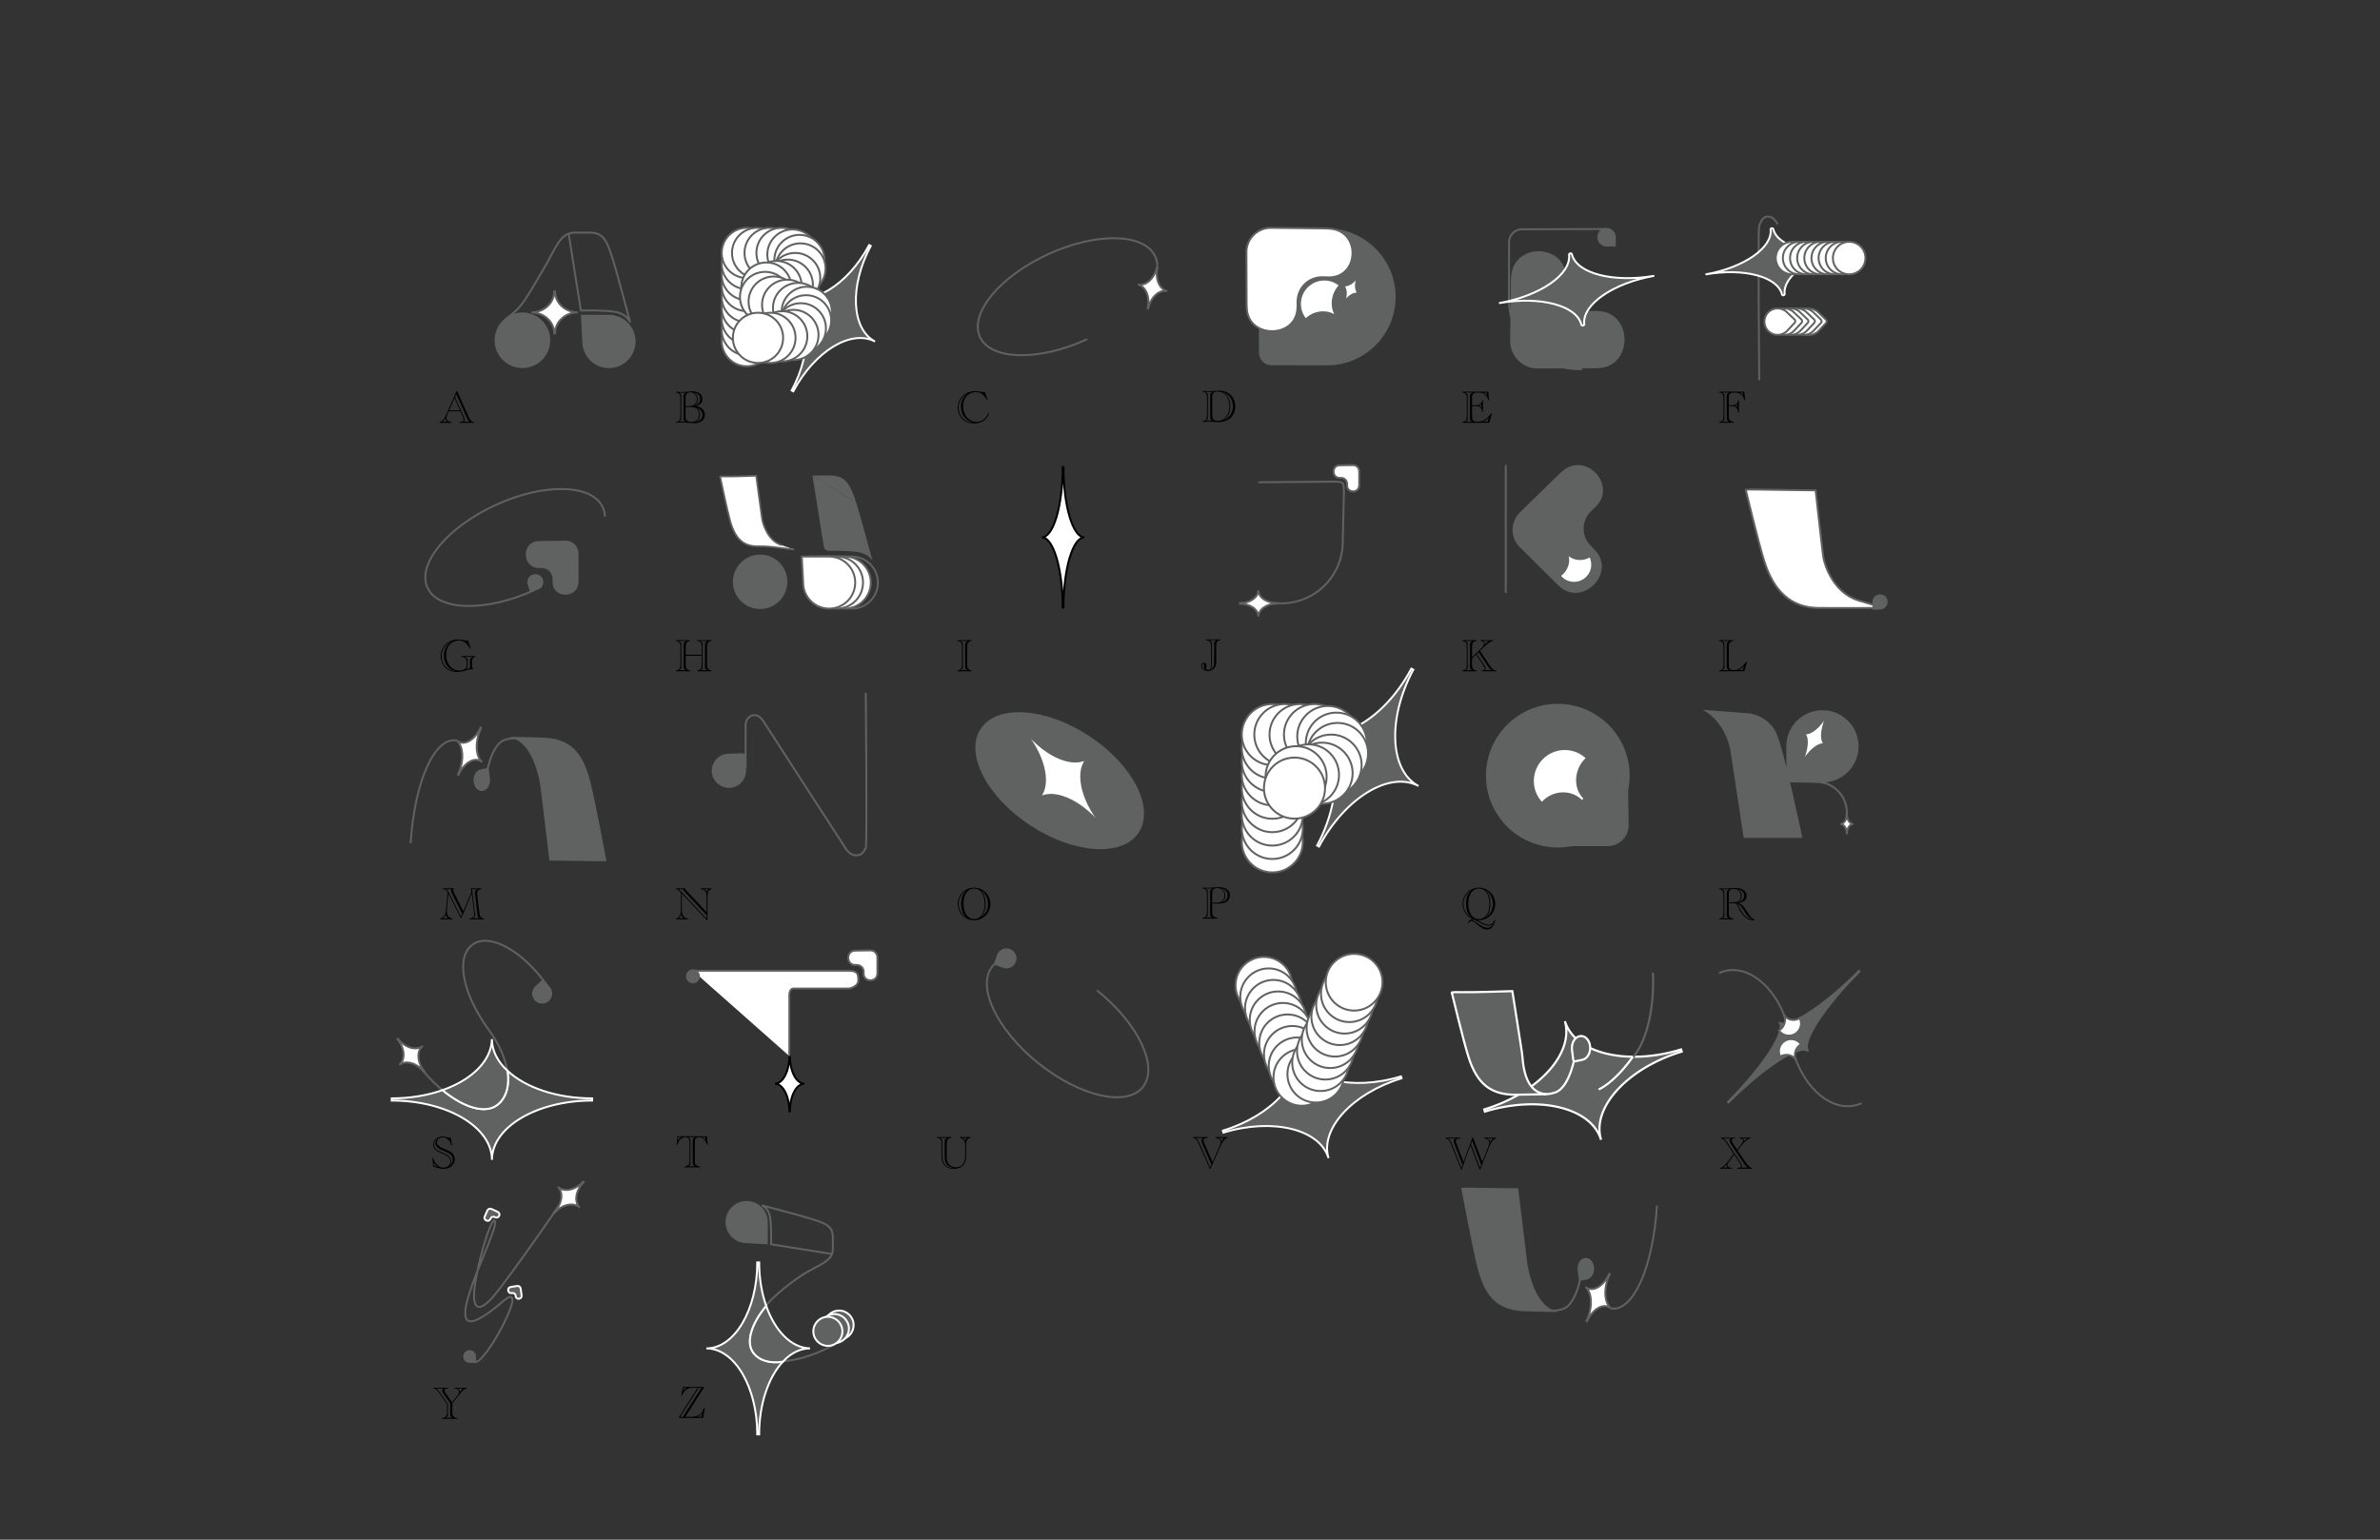 <?xml version="1.0" encoding="utf-8"?>
<!-- Generator: Adobe Illustrator 25.2.3, SVG Export Plug-In . SVG Version: 6.00 Build 0)  -->
<svg version="1.1" xmlns="http://www.w3.org/2000/svg" xmlns:xlink="http://www.w3.org/1999/xlink" x="0px" y="0px"
	 viewBox="0 0 1224 792" style="enable-background:new 0 0 1224 792;" xml:space="preserve">
<rect x="0" y="0" width="1224" height="792" fill="#333333" stroke="none"/>
<style type="text/css">
	.st0{fill:none;}
	.st1{fill:#606161;stroke:#FFFFFF;stroke-miterlimit:10;}
	.st2{fill:#FFFFFF;stroke:#000000;stroke-width:0.346;stroke-miterlimit:10;}
	.st3{fill:none;stroke:#000000;stroke-width:0.343;stroke-miterlimit:10;}
	.st4{fill:#606161;}
	.st5{fill:none;stroke:#000000;stroke-width:0.246;stroke-miterlimit:10;}
	.st6{fill:none;stroke:#606161;stroke-miterlimit:10;}
	.st7{fill:#FFFFFF;stroke:#000000;stroke-width:0.299;stroke-miterlimit:10;}
	.st8{fill:#FFFFFF;stroke:#FFFFFF;stroke-width:0.467;stroke-miterlimit:10;}
	.st9{fill:#FFFFFF;stroke:#606161;stroke-miterlimit:10;}
	.st10{fill:#606161;stroke:#606161;stroke-miterlimit:10;}
	.st11{fill:none;stroke:#606161;stroke-width:1.014;stroke-miterlimit:10;}
	.st12{fill:#FFFFFF;stroke:#606161;stroke-width:0.876;stroke-miterlimit:10;}
	.st13{fill:#FFFFFF;stroke:#000000;stroke-miterlimit:10;}
	.st14{fill:#FFFFFF;stroke:#FFFFFF;stroke-miterlimit:10;}
	.st15{fill:#737B80;}
	.st16{fill:#606161;stroke:#FFFFFF;stroke-width:1.105;stroke-miterlimit:10;}
	.st17{fill:none;stroke:#FFFFFF;stroke-width:1.105;stroke-miterlimit:10;}
	.st18{fill:none;stroke:#606161;stroke-width:1.105;stroke-miterlimit:10;}
</style>
<g id="Guides">
</g>
<g id="alphabet_1_">
	<g>
		<rect x="225.87" y="201.3" class="st0" width="39.04" height="16.93"/>
		<path d="M236.79,211.58h-6.04l-0.66,1.5c-0.31,0.73-0.47,1.34-0.47,1.82c0,0.41,0.09,0.76,0.28,1.05s0.46,0.54,0.82,0.73
			s0.84,0.35,1.44,0.46v0.36h-6.08v-0.35c0.73-0.25,1.37-0.69,1.89-1.31s1.08-1.6,1.67-2.92l5.18-11.72h0.3l5.64,12.67
			c0.02,0.01,0.03,0.03,0.04,0.06s0.03,0.07,0.05,0.11s0.04,0.08,0.06,0.13l0.52,1.07c0.28,0.57,0.6,1,0.96,1.29
			s0.81,0.49,1.35,0.61v0.36h-7.48v-0.36c0.63-0.05,1.09-0.12,1.36-0.22c0.56-0.21,0.84-0.58,0.84-1.1c0-0.26-0.12-0.68-0.38-1.27
			L236.79,211.58z M229.89,216.9c-0.27-0.32-0.45-0.61-0.56-0.86s-0.16-0.53-0.16-0.83c0-0.13,0-0.24,0.01-0.32
			c-0.24,0.47-0.48,0.85-0.71,1.13s-0.55,0.58-0.95,0.87H229.89z M236.57,211.09l-2.82-6.36l-2.78,6.36H236.57z M233.99,204.22
			l4.51,10.16l0.12,0.26c0.24,0.52,0.36,0.91,0.36,1.15c0,0.34-0.19,0.71-0.57,1.11h3.09c-0.35-0.33-0.66-0.71-0.91-1.13
			s-0.56-1.02-0.9-1.78l-5.03-11.31L233.99,204.22z"/>
	</g>
	<g>
		<rect x="347.02" y="201.3" class="st0" width="39.04" height="16.93"/>
		<path d="M347.66,217.5v-0.36c0.83-0.14,1.43-0.46,1.82-0.97c0.29-0.38,0.43-1.13,0.43-2.24v-8.85c0-0.66-0.04-1.17-0.12-1.51
			s-0.22-0.63-0.43-0.86c-0.38-0.44-0.94-0.72-1.7-0.84v-0.36l0.19,0.01l1.41,0.09c0.5,0.03,0.99,0.05,1.48,0.05
			c0.41,0,0.89-0.02,1.44-0.05s0.98-0.07,1.27-0.1l1.18-0.13c0.42-0.05,0.86-0.07,1.31-0.07c0.8,0,1.53,0.09,2.19,0.28
			s1.21,0.46,1.67,0.8s0.82,0.77,1.07,1.25s0.38,1.03,0.38,1.62c0,0.92-0.29,1.7-0.87,2.32s-1.43,1.08-2.54,1.36
			c0.92,0.09,1.73,0.34,2.44,0.74s1.24,0.92,1.62,1.56s0.57,1.37,0.57,2.17c0,0.66-0.12,1.24-0.38,1.76s-0.62,0.97-1.11,1.36
			s-1.09,0.68-1.78,0.87s-1.46,0.29-2.29,0.29c-0.43,0-1.05-0.04-1.86-0.11c-1.19-0.09-2-0.15-2.44-0.18
			c-0.71-0.04-1.36-0.06-1.95-0.06c-0.46,0-0.98,0.02-1.55,0.05l-1.21,0.07L347.66,217.5z M349.31,216.88
			c0.62-0.08,1.13-0.12,1.55-0.12c0.38,0,0.86,0.03,1.46,0.09l0.28,0.02l-0.41-0.32c-0.27-0.2-0.44-0.35-0.51-0.47
			s-0.11-0.29-0.11-0.53v-0.39c0-0.07,0-0.12-0.01-0.14s-0.01-0.04-0.01-0.06v-10.96c0-0.02,0-0.05,0.01-0.07s0.01-0.07,0.01-0.13
			v-0.39c0-0.16,0.01-0.29,0.04-0.39s0.08-0.18,0.16-0.26s0.22-0.2,0.42-0.35l0.62-0.47l-0.42,0.04c-0.6,0.05-1.13,0.08-1.58,0.08
			c-0.52,0-1.09-0.04-1.71-0.13l0.62,0.48c0.27,0.2,0.45,0.36,0.52,0.47s0.11,0.29,0.11,0.52v0.39v0.2v10.96v0.2v0.39
			c0,0.23-0.04,0.41-0.11,0.52s-0.24,0.27-0.52,0.47L349.31,216.88z M352.59,208.86h1.9c1.12,0,1.98-0.23,2.58-0.68
			c0.41-0.3,0.73-0.7,0.97-1.21s0.36-1.05,0.36-1.61c0-0.68-0.14-1.29-0.43-1.83s-0.69-0.96-1.21-1.27s-1.09-0.46-1.73-0.46
			c-0.51,0-0.95,0.09-1.31,0.28s-0.65,0.46-0.86,0.81c-0.18,0.35-0.27,0.91-0.27,1.68V208.86z M352.59,209.32v4.93
			c0,1.02,0.23,1.73,0.7,2.15s1.26,0.63,2.37,0.63c1.27,0,2.24-0.36,2.91-1.09c0.66-0.72,0.98-1.61,0.98-2.68
			c0-0.45-0.06-0.87-0.17-1.26s-0.28-0.74-0.5-1.06s-0.49-0.6-0.8-0.83s-0.67-0.4-1.07-0.52c-0.54-0.18-1.34-0.27-2.41-0.27H352.59z
			 M357.09,208.64c0.96-0.28,1.7-0.72,2.22-1.31s0.78-1.3,0.78-2.13c0-0.84-0.26-1.54-0.79-2.1s-1.3-0.97-2.32-1.22
			c1.24,0.88,1.86,2.02,1.86,3.43C358.85,206.8,358.27,207.92,357.09,208.64z M357.63,217.08c0.73-0.12,1.38-0.34,1.93-0.67
			s0.98-0.75,1.28-1.26s0.45-1.07,0.45-1.69c0-0.88-0.29-1.67-0.88-2.36s-1.41-1.21-2.46-1.56c1.36,0.88,2.04,2.12,2.04,3.73
			C360,215.1,359.21,216.37,357.63,217.08z"/>
	</g>
	<g>
		<rect x="491.78" y="201.3" class="st0" width="39.04" height="16.93"/>
		<path d="M506.57,201.68l1.37,4.18h-0.4c-0.38-0.74-0.78-1.38-1.2-1.91s-0.86-0.96-1.31-1.29s-0.94-0.58-1.46-0.73
			s-1.1-0.23-1.75-0.23c-0.92,0-1.78,0.18-2.58,0.53s-1.49,0.85-2.07,1.49s-1.04,1.4-1.37,2.27s-0.49,1.82-0.49,2.82
			c0,1.52,0.3,2.91,0.9,4.17s1.43,2.24,2.48,2.95s2.22,1.07,3.5,1.07c0.88,0,1.71-0.17,2.48-0.52s1.46-0.84,2.06-1.49
			s1.12-1.46,1.57-2.45h0.48c-0.66,1.73-1.64,3.05-2.96,3.94s-2.93,1.34-4.84,1.34c-2.23,0-4.07-0.6-5.53-1.8
			c-0.62-0.52-1.15-1.12-1.58-1.78s-0.75-1.39-0.98-2.19s-0.34-1.61-0.34-2.44c0-1.55,0.39-2.98,1.18-4.27s1.87-2.3,3.25-3.04
			s2.9-1.11,4.58-1.11c0.7,0,1.63,0.1,2.78,0.3c0.8,0.15,1.38,0.22,1.73,0.22C506.22,201.73,506.39,201.71,506.57,201.68z
			 M500.54,217.43c-0.99-0.27-1.89-0.66-2.7-1.17s-1.48-1.11-2.02-1.82s-0.95-1.5-1.22-2.4s-0.42-1.87-0.42-2.92
			c0-0.78,0.07-1.48,0.21-2.11s0.37-1.22,0.69-1.79s0.72-1.09,1.2-1.58s1.07-0.96,1.77-1.43c-0.82,0.37-1.54,0.8-2.17,1.31
			s-1.15,1.07-1.58,1.7s-0.75,1.32-0.97,2.06s-0.33,1.53-0.33,2.34c0,0.88,0.12,1.71,0.38,2.51s0.61,1.53,1.07,2.19
			s1.02,1.23,1.68,1.69c0.66,0.45,1.33,0.79,2.03,1.01S499.65,217.38,500.54,217.43z"/>
	</g>
	<g>
		<rect x="617.77" y="200.87" class="st0" width="39.04" height="16.93"/>
		<path d="M618.41,217.07l0.04-0.36c0.84-0.14,1.46-0.46,1.84-0.97c0.3-0.38,0.45-1.12,0.45-2.24v-8.85c0-0.67-0.04-1.17-0.11-1.51
			s-0.22-0.62-0.44-0.86c-0.39-0.44-0.97-0.72-1.73-0.84v-0.36c0.3,0.02,0.45,0.02,0.46,0.02l1.37,0.07
			c0.45,0.02,0.92,0.04,1.43,0.04c0.91,0,1.91-0.05,2.98-0.14c0.99-0.08,1.73-0.12,2.2-0.12c1.25,0,2.38,0.19,3.4,0.58
			s1.9,0.94,2.64,1.66s1.32,1.57,1.73,2.57s0.61,2.08,0.61,3.27c0,1.2-0.21,2.3-0.63,3.31s-1.02,1.88-1.79,2.59s-1.7,1.26-2.78,1.65
			s-2.27,0.57-3.59,0.57c-0.48,0-1.26-0.05-2.32-0.14c-0.75-0.07-1.48-0.11-2.19-0.11c-0.5,0-1.05,0.02-1.66,0.05l-1.59,0.12
			C618.62,217.06,618.52,217.06,618.41,217.07z M620.09,216.47c0.68-0.07,1.29-0.11,1.84-0.11s1.07,0.03,1.58,0.08l-0.46-0.32
			c-0.23-0.16-0.4-0.3-0.49-0.45s-0.13-0.32-0.13-0.55c-0.01-0.13-0.01-0.26-0.01-0.39v-0.2V203.6v-0.2c0-0.12,0-0.25,0.01-0.39
			c0-0.23,0.04-0.41,0.11-0.53s0.24-0.27,0.51-0.47l0.62-0.46c-0.69,0.06-1.28,0.09-1.78,0.09c-0.47,0-1.05-0.03-1.76-0.08
			l-0.21-0.01l0.62,0.46c0.25,0.17,0.42,0.32,0.5,0.45s0.12,0.31,0.12,0.54c0,0.08,0,0.15,0.01,0.21s0.01,0.12,0.01,0.18v0.2v10.96
			v0.2c0,0.05,0,0.1-0.01,0.16s-0.01,0.14-0.01,0.22c0,0.24-0.04,0.42-0.11,0.53s-0.24,0.27-0.52,0.46L620.09,216.47z
			 M623.47,203.95l-0.02,9.06c0,1.01,0.09,1.74,0.27,2.19c0.17,0.42,0.46,0.75,0.87,0.98s0.9,0.35,1.48,0.35
			c0.9,0,1.73-0.19,2.48-0.56s1.42-0.9,1.99-1.59s1-1.51,1.29-2.46s0.45-1.96,0.45-3.05c0-1.43-0.26-2.71-0.79-3.84
			s-1.26-2.02-2.2-2.67s-1.99-0.97-3.15-0.97c-0.91,0-1.59,0.21-2.02,0.62S623.47,203.06,623.47,203.95z M627.97,216.53
			c0.9-0.21,1.67-0.5,2.32-0.88s1.26-0.88,1.83-1.5c1.29-1.45,1.93-3.18,1.93-5.17c0-1.2-0.23-2.3-0.68-3.33s-1.1-1.89-1.95-2.61
			s-1.83-1.22-2.94-1.53c0.42,0.2,0.82,0.43,1.19,0.69s0.7,0.53,0.98,0.84s0.53,0.62,0.74,0.94c0.9,1.37,1.35,2.99,1.35,4.88
			c0,1-0.12,1.96-0.38,2.87s-0.61,1.71-1.08,2.39c-0.4,0.59-0.86,1.06-1.38,1.44S628.76,216.25,627.97,216.53z"/>
	</g>
	<g>
		<rect x="751.4" y="201.3" class="st0" width="39.04" height="16.93"/>
		<path d="M765.38,201.5l0.45,4.36h-0.38c-0.41-1.34-1.01-2.33-1.81-2.97s-1.84-0.96-3.12-0.96h-0.66c-1.02,0-1.75,0.2-2.17,0.59
			s-0.64,1.05-0.64,1.97v3.98h1.56c1.18,0,2.04-0.19,2.58-0.56s0.91-1.04,1.11-2.01h0.35v5.93h-0.35c-0.16-0.78-0.37-1.38-0.63-1.79
			s-0.63-0.7-1.1-0.87s-1.12-0.25-1.93-0.25h-1.59v5.07c0,0.77,0.07,1.37,0.22,1.78s0.4,0.7,0.76,0.86s0.87,0.25,1.53,0.25h1.08
			c1.06,0,2.07-0.33,3.02-0.98c1.05-0.73,2.09-1.76,3.11-3.07l0.09-0.13h0.41l-1.38,4.78h-13.84v-0.36
			c0.84-0.14,1.46-0.46,1.84-0.97c0.3-0.38,0.45-1.12,0.45-2.24v-8.85c0-0.71-0.04-1.23-0.12-1.55s-0.22-0.59-0.43-0.82
			c-0.39-0.44-0.97-0.72-1.73-0.84v-0.36H765.38z M753.68,216.9h3.42l-0.46-0.34c-0.27-0.2-0.44-0.35-0.51-0.47
			s-0.11-0.29-0.11-0.53c0-0.12,0-0.21-0.01-0.25s-0.01-0.09-0.01-0.13v-0.2v-10.96v-0.2c0-0.05,0-0.09,0.01-0.14
			s0.01-0.13,0.01-0.25c0-0.23,0.04-0.42,0.12-0.54s0.25-0.28,0.5-0.45l0.67-0.49h-3.84l0.67,0.49c0.27,0.2,0.44,0.35,0.51,0.47
			s0.11,0.29,0.11,0.53c0.01,0.13,0.01,0.26,0.01,0.39v0.2v10.96v0.2c0,0.12,0,0.25-0.01,0.39c0,0.24-0.04,0.42-0.11,0.53
			s-0.24,0.27-0.52,0.46L753.68,216.9z M761.8,207.99c-0.22,0.2-0.39,0.34-0.51,0.42s-0.37,0.19-0.76,0.33
			c0.44,0.12,0.86,0.38,1.27,0.76V207.99z M764.5,201.94h-1.69c0.44,0.18,0.79,0.38,1.05,0.59s0.56,0.54,0.89,0.97L764.5,201.94z
			 M765.05,216.9l0.66-2.18c-0.28,0.31-0.56,0.6-0.84,0.85s-0.59,0.49-0.94,0.72s-0.7,0.43-1.06,0.61H765.05z"/>
	</g>
	<g>
		<rect x="883.44" y="201.3" class="st0" width="39.04" height="16.93"/>
		<path d="M897.08,201.5l0.46,4.36h-0.36c-0.29-0.91-0.65-1.66-1.09-2.23s-0.97-0.99-1.61-1.27s-1.38-0.42-2.25-0.42h-0.33
			c-1.02,0-1.75,0.19-2.17,0.57s-0.64,1.04-0.64,1.99v3.98h1.16c1.18,0,2.04-0.19,2.58-0.56s0.91-1.04,1.11-2.01h0.35v6.25h-0.35
			c-0.16-0.88-0.37-1.55-0.63-2s-0.63-0.77-1.1-0.95s-1.12-0.28-1.97-0.28h-1.15v4.98c0,0.7,0.05,1.21,0.14,1.53
			s0.27,0.61,0.54,0.85c0.47,0.42,1.17,0.7,2.1,0.83v0.36h-7.78v-0.36c0.84-0.14,1.46-0.46,1.84-0.97c0.3-0.38,0.45-1.12,0.45-2.24
			v-8.85c0-0.71-0.04-1.23-0.12-1.55s-0.22-0.59-0.43-0.82c-0.39-0.44-0.97-0.72-1.73-0.84v-0.36H897.08z M885.73,216.9h3.42
			l-0.46-0.34c-0.27-0.2-0.44-0.35-0.51-0.47s-0.11-0.29-0.11-0.53c0-0.12,0-0.21-0.01-0.25s-0.01-0.09-0.01-0.13v-0.2v-10.96v-0.2
			c0-0.05,0-0.09,0.01-0.14s0.01-0.13,0.01-0.25c0-0.23,0.04-0.42,0.12-0.54s0.25-0.28,0.5-0.45l0.67-0.49h-3.84l0.67,0.49
			c0.27,0.2,0.45,0.35,0.52,0.46s0.11,0.29,0.11,0.54c0.01,0.13,0.01,0.26,0.01,0.39v0.2v10.96v0.2c0,0.12,0,0.25-0.01,0.39
			c0,0.24-0.04,0.42-0.11,0.53s-0.24,0.27-0.52,0.46L885.73,216.9z M893.42,207.99c-0.18,0.18-0.35,0.32-0.51,0.41
			s-0.41,0.21-0.76,0.34c0.45,0.13,0.87,0.39,1.27,0.76V207.99z M896.22,201.94h-1.68c0.45,0.2,0.81,0.4,1.08,0.61
			s0.55,0.53,0.86,0.95L896.22,201.94z"/>
	</g>
	<g>
		<rect x="225.87" y="329.1" class="st0" width="39.04" height="16.93"/>
		<path d="M240.71,329.5l1.35,4.23h-0.35c-0.8-1.51-1.65-2.6-2.55-3.27s-1.98-1.01-3.23-1.01c-0.91,0-1.78,0.19-2.61,0.57
			s-1.55,0.94-2.17,1.66c-1.15,1.32-1.72,2.99-1.72,5.02c0,1.55,0.3,2.95,0.89,4.2s1.41,2.23,2.46,2.94s2.21,1.07,3.48,1.07
			c0.79,0,1.49-0.13,2.11-0.39s1.05-0.62,1.31-1.06c0.24-0.41,0.36-1.09,0.36-2.02v-0.4c0-0.69-0.05-1.2-0.15-1.55
			s-0.27-0.64-0.52-0.88c-0.48-0.45-1.18-0.71-2.1-0.79v-0.36h7.22v0.36c-0.62,0.14-1.09,0.46-1.41,0.97
			c-0.22,0.39-0.33,1.14-0.33,2.24v2.13l0.71,1.08c-0.11-0.01-0.23-0.01-0.38-0.01c-0.6,0-1.18,0.05-1.73,0.15s-1.27,0.29-2.16,0.57
			c-0.84,0.27-1.56,0.46-2.16,0.56s-1.23,0.15-1.9,0.15c-2.55,0-4.54-0.71-5.99-2.13c-0.79-0.79-1.4-1.72-1.85-2.78
			s-0.66-2.16-0.66-3.28c0-1.16,0.23-2.25,0.68-3.29s1.08-1.95,1.89-2.73s1.74-1.39,2.81-1.83s2.2-0.66,3.4-0.66
			c0.68,0,1.5,0.07,2.45,0.22c0.14,0.02,0.31,0.04,0.5,0.08s0.56,0.1,1.1,0.19c0.28,0.05,0.51,0.08,0.69,0.08
			c0.03,0,0.09,0,0.16-0.01s0.16-0.01,0.26-0.01C240.62,329.52,240.67,329.51,240.71,329.5z M234.05,345.25
			c-0.88-0.3-1.59-0.62-2.13-0.96s-1.07-0.77-1.56-1.31c-0.66-0.76-1.17-1.63-1.53-2.61s-0.53-2.02-0.53-3.11
			c0-0.93,0.13-1.84,0.39-2.73s0.63-1.68,1.12-2.36c0.52-0.75,1.35-1.52,2.47-2.32c-1.12,0.54-2.06,1.19-2.84,1.96
			s-1.36,1.63-1.76,2.59s-0.59,1.99-0.59,3.09c0,1.36,0.29,2.61,0.87,3.74s1.4,2.05,2.47,2.75S232.7,345.11,234.05,345.25z
			 M239.15,337.89l0.69,0.52c0.27,0.2,0.44,0.35,0.51,0.47s0.11,0.29,0.11,0.53c0,0.08,0,0.15,0.01,0.21s0.01,0.12,0.01,0.18v0.2
			v1.78c0,0.63-0.07,1.12-0.21,1.46s-0.4,0.71-0.79,1.1c0.74-0.3,1.49-0.5,2.24-0.6v-3.75v-0.2c0-0.12,0-0.25,0.01-0.39
			c0-0.23,0.04-0.42,0.12-0.54s0.25-0.28,0.5-0.45l0.69-0.52H239.15z"/>
	</g>
	<g>
		<rect x="347.02" y="329.1" class="st0" width="39.04" height="16.93"/>
		<path d="M347.66,345.3v-0.36c0.84-0.14,1.46-0.46,1.84-0.97c0.3-0.38,0.45-1.12,0.45-2.24v-8.85c0-0.71-0.04-1.23-0.12-1.55
			s-0.22-0.59-0.43-0.82c-0.39-0.44-0.97-0.72-1.73-0.84v-0.36h7.3v0.36c-0.84,0.14-1.46,0.46-1.85,0.97
			c-0.16,0.2-0.27,0.47-0.34,0.81s-0.11,0.81-0.11,1.42v3.91h8.24v-3.91c0-0.71-0.04-1.23-0.12-1.55s-0.22-0.59-0.43-0.82
			c-0.39-0.44-0.97-0.72-1.73-0.84v-0.36h7.3v0.36c-0.84,0.14-1.46,0.46-1.85,0.97c-0.16,0.2-0.27,0.47-0.34,0.81
			s-0.11,0.81-0.11,1.42v8.85c0,0.66,0.04,1.17,0.12,1.51s0.23,0.63,0.44,0.86c0.39,0.44,0.97,0.72,1.73,0.84v0.36h-7.3v-0.36
			c0.84-0.14,1.46-0.46,1.84-0.97c0.3-0.38,0.45-1.12,0.45-2.24v-4.39h-8.24v4.39c0,0.66,0.04,1.17,0.12,1.51s0.23,0.63,0.44,0.86
			c0.39,0.44,0.97,0.72,1.73,0.84v0.36H347.66z M349.3,344.7h3.42l-0.46-0.34c-0.27-0.2-0.44-0.35-0.51-0.47s-0.11-0.29-0.11-0.53
			c0-0.12,0-0.21-0.01-0.25s-0.01-0.09-0.01-0.13v-0.2v-10.96v-0.2c0-0.05,0-0.09,0.01-0.14s0.01-0.13,0.01-0.25
			c0-0.23,0.04-0.41,0.11-0.53s0.24-0.27,0.51-0.47l0.67-0.49h-3.84l0.67,0.49c0.27,0.2,0.44,0.35,0.51,0.47s0.11,0.29,0.11,0.53
			c0.01,0.13,0.01,0.26,0.01,0.39v0.2v10.96v0.2c0,0.12,0,0.25-0.01,0.39c0,0.24-0.04,0.42-0.11,0.53s-0.24,0.27-0.52,0.46
			L349.3,344.7z M360.26,344.7h3.42l-0.46-0.34c-0.27-0.2-0.44-0.35-0.51-0.47s-0.11-0.29-0.11-0.53c0-0.23,0-0.36-0.01-0.39v-0.2
			v-10.96v-0.2c0.01-0.04,0.01-0.17,0.01-0.39c0-0.23,0.04-0.41,0.11-0.53s0.24-0.27,0.51-0.47l0.67-0.49h-3.84l0.67,0.49
			c0.27,0.2,0.44,0.35,0.51,0.47s0.11,0.29,0.11,0.53c0.01,0.13,0.01,0.26,0.01,0.39v0.2v10.96v0.2c0,0.12,0,0.25-0.01,0.39
			c0,0.24-0.04,0.42-0.11,0.53s-0.24,0.27-0.52,0.46L360.26,344.7z"/>
	</g>
	<g>
		<rect x="491.78" y="329.1" class="st0" width="39.04" height="16.93"/>
		<path d="M492.43,345.3v-0.36c0.84-0.14,1.46-0.46,1.84-0.97c0.3-0.38,0.45-1.12,0.45-2.24v-8.85c0-0.71-0.04-1.23-0.12-1.55
			s-0.22-0.59-0.43-0.82c-0.39-0.44-0.97-0.72-1.73-0.84v-0.36h7.3v0.36c-0.84,0.14-1.46,0.46-1.85,0.97
			c-0.16,0.2-0.27,0.47-0.34,0.81s-0.11,0.81-0.11,1.42v8.85c0,0.66,0.04,1.17,0.12,1.51s0.23,0.63,0.44,0.86
			c0.39,0.44,0.97,0.72,1.73,0.84v0.36H492.43z M494.07,344.7h3.42l-0.46-0.34c-0.27-0.2-0.44-0.35-0.51-0.47s-0.11-0.29-0.11-0.53
			c0-0.12,0-0.21-0.01-0.25s-0.01-0.09-0.01-0.13v-0.2v-10.96v-0.2c0-0.05,0-0.09,0.01-0.14s0.01-0.13,0.01-0.25
			c0-0.23,0.04-0.41,0.11-0.53s0.24-0.27,0.51-0.47l0.67-0.49h-3.84l0.67,0.49c0.27,0.2,0.45,0.35,0.52,0.46s0.11,0.29,0.11,0.54
			c0.01,0.13,0.01,0.26,0.01,0.39v0.2v10.96v0.2c0,0.12,0,0.25-0.01,0.39c0,0.24-0.04,0.42-0.11,0.53s-0.24,0.27-0.52,0.46
			L494.07,344.7z"/>
	</g>
	<g>
		<rect x="617.77" y="328.67" class="st0" width="39.04" height="16.93"/>
		<path d="M627.69,328.88v0.36c-0.81,0.14-1.41,0.46-1.78,0.97c-0.16,0.21-0.27,0.48-0.33,0.8s-0.09,0.8-0.09,1.44v7.75
			c0,1.27-0.21,2.26-0.62,2.96c-0.38,0.65-0.89,1.15-1.52,1.5s-1.34,0.53-2.12,0.53c-0.64,0-1.23-0.12-1.76-0.35
			s-0.96-0.56-1.26-0.97s-0.46-0.86-0.46-1.35c0-0.45,0.13-0.83,0.39-1.13s0.6-0.45,1.01-0.45c0.38,0,0.69,0.12,0.95,0.36
			s0.39,0.54,0.39,0.91c0,0.16-0.02,0.36-0.07,0.61l-0.06,0.26c-0.05,0.21-0.08,0.39-0.08,0.54c0,0.3,0.1,0.55,0.29,0.73
			s0.44,0.27,0.74,0.27c0.2,0,0.4-0.05,0.59-0.15s0.35-0.25,0.48-0.45s0.22-0.42,0.26-0.65c0.09-0.41,0.13-1.03,0.13-1.85v-9.05
			c0-0.7-0.04-1.21-0.13-1.54s-0.26-0.61-0.52-0.84c-0.45-0.43-1.13-0.71-2.04-0.83v-0.36H627.69z M620.18,344.67
			c-0.27-0.2-0.48-0.37-0.63-0.53s-0.24-0.32-0.3-0.49s-0.08-0.38-0.08-0.63c0-0.21,0.02-0.41,0.06-0.59
			c0.03-0.23,0.05-0.36,0.05-0.38c0-0.16-0.04-0.3-0.13-0.4s-0.21-0.15-0.36-0.15c-0.19,0-0.34,0.09-0.45,0.28s-0.17,0.42-0.17,0.71
			c0,0.52,0.18,0.97,0.54,1.36S619.56,344.52,620.18,344.67z M621.92,329.32l0.67,0.49c0.3,0.22,0.48,0.39,0.54,0.51
			s0.08,0.41,0.08,0.87v0.32v9.63c0,0.73-0.03,1.32-0.08,1.76s-0.15,0.79-0.29,1.03s-0.35,0.47-0.62,0.67
			c0.83-0.34,1.41-0.87,1.73-1.57s0.49-1.75,0.49-3.15v-8.5c0-0.02,0-0.05,0.01-0.07s0.01-0.07,0.01-0.13v-0.39
			c0.02-0.23,0.06-0.41,0.13-0.53s0.24-0.27,0.5-0.47l0.67-0.49H621.92z"/>
	</g>
	<g>
		<rect x="751.4" y="329.1" class="st0" width="39.04" height="16.93"/>
		<path d="M759.16,336.71l-2.11,2.04v2.98c0,0.67,0.04,1.17,0.12,1.5s0.24,0.62,0.47,0.88c0.41,0.43,1.03,0.71,1.85,0.83v0.36h-7.45
			v-0.36c0.84-0.14,1.46-0.46,1.84-0.97c0.3-0.38,0.45-1.12,0.45-2.24v-8.85c0-0.71-0.04-1.23-0.12-1.55s-0.22-0.59-0.43-0.82
			c-0.39-0.44-0.97-0.72-1.73-0.84v-0.36h7.3v0.36c-0.84,0.14-1.46,0.46-1.85,0.97c-0.16,0.2-0.27,0.47-0.34,0.81
			s-0.11,0.81-0.11,1.42v5.24l4.61-4.49c0.57-0.55,0.97-1,1.19-1.35s0.33-0.7,0.33-1.03c0-0.45-0.16-0.81-0.48-1.09
			s-0.75-0.45-1.28-0.49v-0.36h6.48v0.34c-1.34,0.38-2.86,1.38-4.56,3l-1.14,1.09l-0.26,0.25l-0.79,0.79l4.82,7.24
			c0.05,0.06,0.09,0.12,0.12,0.16s0.07,0.1,0.11,0.16l0.9,1.25c0.39,0.47,0.77,0.8,1.14,1s0.81,0.31,1.31,0.35v0.36h-7.62v-0.36
			c0.62-0.03,1.04-0.12,1.28-0.27s0.36-0.4,0.36-0.75c0-0.21-0.05-0.43-0.14-0.65s-0.28-0.53-0.55-0.93L759.16,336.71z
			 M753.68,344.7h3.42l-0.46-0.34c-0.27-0.2-0.44-0.35-0.51-0.47s-0.11-0.29-0.11-0.53c0-0.12,0-0.21-0.01-0.25
			s-0.01-0.09-0.01-0.13v-0.2v-10.96v-0.2c0-0.05,0-0.09,0.01-0.14s0.01-0.13,0.01-0.25c0-0.23,0.04-0.42,0.12-0.54
			s0.25-0.28,0.5-0.45l0.67-0.49h-3.84l0.67,0.49c0.27,0.2,0.45,0.35,0.52,0.46s0.11,0.29,0.11,0.54c0.01,0.13,0.01,0.26,0.01,0.39
			v0.2v10.96v0.2c0,0.12,0,0.25-0.01,0.39c0,0.24-0.04,0.42-0.11,0.53s-0.24,0.27-0.52,0.46L753.68,344.7z M759.48,336.39l3.7,5.57
			c0.38,0.58,0.62,0.99,0.74,1.22s0.18,0.45,0.18,0.64c0,0.3-0.15,0.6-0.46,0.88h3.39c-0.42-0.3-0.75-0.6-1-0.91l-0.69-0.89
			l-0.35-0.47l-4.59-6.94L759.48,336.39z M763.53,331.55c0.7-0.68,1.41-1.29,2.16-1.82h-2.89c0.52,0.41,0.79,0.88,0.79,1.43
			C763.57,331.21,763.56,331.34,763.53,331.55z"/>
	</g>
	<g>
		<rect x="883.44" y="329.1" class="st0" width="39.04" height="16.93"/>
		<path d="M891.62,329.3v0.36c-0.94,0.14-1.61,0.46-2.03,0.96c-0.19,0.23-0.32,0.51-0.39,0.84s-0.11,0.8-0.11,1.41v8.94
			c0,0.59,0.03,1.05,0.1,1.38s0.19,0.61,0.36,0.83c0.35,0.45,1.02,0.67,2,0.67h0.25c0.52,0,1.04-0.08,1.54-0.24s1.01-0.42,1.53-0.77
			s1.05-0.8,1.58-1.34s1.08-1.18,1.65-1.91h0.36l-1.41,4.86h-12.96v-0.36c0.84-0.14,1.46-0.46,1.84-0.97
			c0.3-0.38,0.45-1.12,0.45-2.24v-8.85c0-0.71-0.04-1.23-0.12-1.55s-0.22-0.59-0.43-0.82c-0.39-0.44-0.97-0.72-1.73-0.84v-0.36
			H891.62z M885.73,344.7h3.42l-0.46-0.34c-0.27-0.2-0.44-0.35-0.51-0.47s-0.11-0.29-0.11-0.53c0-0.12,0-0.21-0.01-0.25
			s-0.01-0.09-0.01-0.13v-0.2v-10.96v-0.2c0-0.05,0-0.09,0.01-0.14s0.01-0.13,0.01-0.25c0-0.23,0.04-0.42,0.12-0.54
			s0.25-0.28,0.5-0.45l0.67-0.49h-3.83l0.66,0.49c0.27,0.2,0.45,0.35,0.52,0.46s0.11,0.29,0.11,0.54c0.01,0.13,0.01,0.26,0.01,0.39
			v0.2v10.96v0.2c0,0.12,0,0.25-0.01,0.39c0,0.24-0.04,0.42-0.11,0.53s-0.24,0.27-0.52,0.46L885.73,344.7z M896.22,344.7l0.63-2.18
			c-0.77,0.91-1.68,1.64-2.73,2.18H896.22z"/>
	</g>
	<g>
		<rect x="225.87" y="456.77" class="st0" width="39.04" height="16.93"/>
		<path d="M237.25,472.25h-0.28l-6.4-12.74l-0.69,7.93c-0.04,0.44-0.06,0.85-0.06,1.24c0,1.14,0.23,2.02,0.7,2.64
			s1.22,1.04,2.26,1.28v0.36h-6.4v-0.36c0.57-0.2,1.07-0.51,1.51-0.92s0.77-0.89,1.01-1.44c0.25-0.6,0.43-1.56,0.55-2.87l0.74-8.45
			c-0.3-0.55-0.64-0.95-1.02-1.2s-0.87-0.38-1.45-0.4v-0.36h5.67c-0.03,0.08-0.05,0.13-0.06,0.15c-0.15,0.36-0.22,0.64-0.22,0.84
			c0,0.38,0.2,0.96,0.6,1.76l4.54,9l3.75-8.75c0.3-0.7,0.45-1.24,0.45-1.61c0-0.38-0.16-0.84-0.47-1.39h5.64v0.36
			c-0.78,0.11-1.35,0.34-1.7,0.69s-0.53,0.86-0.53,1.53c0,0.21,0.01,0.41,0.04,0.6l0.04,0.29l0.98,8.7c0.02,0.12,0.03,0.22,0.04,0.3
			s0.05,0.33,0.11,0.74c0.12,0.76,0.35,1.32,0.7,1.69s0.88,0.61,1.61,0.74v0.36h-7.45v-0.36c0.82-0.2,1.42-0.47,1.81-0.8
			s0.58-0.75,0.58-1.26c0-0.2-0.03-0.52-0.08-0.96l-1.15-10.01L237.25,472.25z M230.38,472.37c-0.38-0.41-0.63-0.74-0.77-1
			s-0.24-0.6-0.31-1c-0.19,0.47-0.39,0.84-0.62,1.12s-0.55,0.57-0.97,0.88H230.38z M237.08,471.58l0.64-1.52l-5.39-10.73
			c-0.27-0.55-0.4-0.96-0.4-1.21c0-0.24,0.06-0.47,0.19-0.69h-2.7c0.44,0.31,0.77,0.64,0.98,1c0.3,0.45,0.55,0.89,0.76,1.32
			L237.08,471.58z M243.09,472.37h3.6l-0.61-0.49c-0.27-0.21-0.44-0.67-0.53-1.37l-1.29-11.19c-0.02-0.2-0.02-0.34-0.02-0.42
			c0-0.18,0.04-0.33,0.12-0.46s0.24-0.29,0.48-0.49l0.67-0.53h-2.72l1.48,12.93l0.05,0.26c0.02,0.19,0.02,0.33,0.02,0.42
			c0,0.2-0.04,0.35-0.11,0.46s-0.24,0.26-0.5,0.45L243.09,472.37z"/>
	</g>
	<g>
		<rect x="347.02" y="456.77" class="st0" width="39.04" height="16.93"/>
		<path d="M363.86,473.34h-0.35l-12.87-13.7l0.01,7.86c0,0.88,0.05,1.58,0.15,2.11s0.27,0.99,0.49,1.37
			c0.53,0.86,1.39,1.4,2.59,1.62v0.36h-6.13v-0.36c1.05-0.39,1.76-1.13,2.11-2.21c0.12-0.36,0.21-0.76,0.26-1.19
			s0.07-0.98,0.07-1.65v-8.39c-0.61-0.62-1.08-1.05-1.41-1.29s-0.7-0.41-1.12-0.54v-0.36h4.55c0.19,0.33,0.39,0.62,0.61,0.89
			c0.05,0.04,0.13,0.13,0.25,0.28s0.2,0.25,0.24,0.29l0.2,0.22l9.9,10.58v-8.06c0-0.82-0.1-1.49-0.31-2.02s-0.53-0.94-0.97-1.22
			s-1.03-0.49-1.75-0.6v-0.36h5.59v0.36c-0.84,0.23-1.4,0.6-1.68,1.12s-0.43,1.43-0.43,2.72V473.34z M363.41,472.61v-1.84
			l-10.99-11.74c-0.5-0.52-0.9-1.06-1.21-1.61h-2.39c0.57,0.34,1.15,0.84,1.75,1.48L363.41,472.61z M351.42,472.37
			c-0.31-0.34-0.55-0.64-0.71-0.9s-0.31-0.57-0.45-0.94c-0.15,0.4-0.31,0.73-0.48,0.99s-0.42,0.54-0.75,0.85H351.42z M361.98,457.42
			c0.38,0.19,0.66,0.38,0.86,0.57s0.39,0.48,0.57,0.86c0.14-0.38,0.26-0.64,0.35-0.81s0.25-0.37,0.47-0.62H361.98z"/>
	</g>
	<g>
		<rect x="491.78" y="456.77" class="st0" width="39.04" height="16.93"/>
		<path d="M492.56,464.99c0-1.13,0.22-2.21,0.66-3.25s1.04-1.94,1.82-2.71s1.68-1.38,2.7-1.8s2.1-0.64,3.23-0.64
			c1.52,0,2.92,0.38,4.2,1.13s2.3,1.78,3.06,3.06s1.13,2.69,1.13,4.21c0,1.12-0.21,2.2-0.64,3.22s-1.03,1.92-1.81,2.7
			s-1.68,1.39-2.68,1.82s-2.08,0.65-3.22,0.65c-1.54,0-2.96-0.38-4.25-1.12s-2.31-1.77-3.06-3.05S492.56,466.51,492.56,464.99z
			 M497.42,472.2c-0.7-0.52-1.27-1.12-1.73-1.82s-0.8-1.51-1.03-2.43s-0.35-1.93-0.35-3.04c0-1.62,0.25-3.01,0.74-4.15
			s1.28-2.12,2.36-2.94c-0.93,0.49-1.72,1.1-2.38,1.83s-1.16,1.54-1.51,2.44s-0.52,1.87-0.52,2.89c0,1.02,0.17,1.98,0.52,2.89
			s0.85,1.73,1.51,2.47S496.49,471.69,497.42,472.2z M495.51,464.91c0,1.15,0.13,2.21,0.39,3.19s0.63,1.82,1.11,2.51
			s1.06,1.22,1.73,1.59s1.42,0.55,2.24,0.55c1.34,0,2.5-0.53,3.5-1.59c0.61-0.66,1.08-1.52,1.41-2.58s0.5-2.29,0.5-3.67
			c0-1.2-0.13-2.29-0.38-3.26s-0.62-1.79-1.09-2.47s-1.04-1.2-1.71-1.57s-1.42-0.55-2.26-0.55c-0.83,0-1.58,0.19-2.24,0.56
			s-1.24,0.9-1.72,1.59s-0.84,1.53-1.1,2.51S495.51,463.75,495.51,464.91z M503.85,472.21c2.86-1.65,4.29-4.05,4.29-7.22
			c0-1.02-0.16-1.99-0.47-2.91s-0.77-1.75-1.35-2.47s-1.26-1.3-2.04-1.73c1.71,1.5,2.57,3.84,2.57,7.01c0,0.93-0.08,1.82-0.25,2.67
			s-0.4,1.59-0.7,2.22c-0.15,0.32-0.31,0.61-0.48,0.86s-0.38,0.5-0.63,0.76S504.22,471.91,503.85,472.21z"/>
	</g>
	<g>
		<rect x="617.77" y="456.34" class="st0" width="39.04" height="16.93"/>
		<path d="M623.42,464.83v4.14c0,0.7,0.05,1.2,0.14,1.52s0.27,0.6,0.54,0.86c0.48,0.44,1.18,0.71,2.1,0.83v0.36h-7.78v-0.36
			c0.84-0.14,1.46-0.46,1.84-0.97c0.3-0.38,0.45-1.12,0.45-2.24v-8.85c0-0.71-0.04-1.23-0.12-1.55s-0.22-0.59-0.43-0.82
			c-0.38-0.41-0.95-0.7-1.73-0.84v-0.36c0.12,0.01,0.21,0.01,0.29,0.01l1.03,0.06c0.41,0.02,0.89,0.04,1.44,0.04
			c0.87,0,1.65-0.04,2.36-0.11l1.64-0.14c0.53-0.05,1.04-0.07,1.52-0.07c1.82,0,3.25,0.37,4.28,1.11s1.55,1.76,1.55,3.05
			c0,0.77-0.2,1.47-0.59,2.12s-0.92,1.15-1.59,1.5c-0.95,0.48-2.37,0.71-4.28,0.71h-0.48H623.42z M620.05,471.94h3.42l-0.46-0.34
			c-0.27-0.2-0.44-0.35-0.51-0.47s-0.11-0.29-0.11-0.53c0-0.12,0-0.21-0.01-0.25s-0.01-0.09-0.01-0.13v-0.2v-10.96v-0.2
			c0-0.05,0-0.09,0.01-0.14s0.01-0.13,0.01-0.25c0-0.22,0.03-0.39,0.1-0.5s0.21-0.26,0.44-0.43l0.08-0.06l0.66-0.5l-0.42,0.02
			c-0.71,0.05-1.35,0.07-1.92,0.07c-0.35,0-0.83-0.01-1.44-0.04l0.62,0.45c0.26,0.17,0.43,0.32,0.5,0.45s0.12,0.31,0.12,0.54
			c0.01,0.13,0.01,0.26,0.01,0.39v0.2v10.96v0.2c0,0.12,0,0.25-0.01,0.39c0,0.24-0.04,0.42-0.11,0.53s-0.24,0.27-0.52,0.46
			L620.05,471.94z M623.42,464.33h1.92c1.24,0,2.19-0.2,2.84-0.6c0.48-0.3,0.86-0.73,1.13-1.29s0.4-1.2,0.4-1.91
			c0-1.13-0.34-2.04-1.02-2.71s-1.59-1.01-2.72-1.01c-0.55,0-1.02,0.09-1.4,0.26s-0.66,0.42-0.84,0.75
			c-0.21,0.38-0.32,0.97-0.32,1.79V464.33z M627.99,464.29c1.11-0.3,1.96-0.78,2.54-1.44s0.87-1.46,0.87-2.41
			c0-0.59-0.14-1.13-0.41-1.62s-0.66-0.89-1.16-1.21s-1.1-0.55-1.8-0.68c1.41,0.74,2.12,1.93,2.12,3.56c0,0.89-0.18,1.65-0.54,2.27
			S628.71,463.91,627.99,464.29z"/>
	</g>
	<g>
		<rect x="751.4" y="456.77" class="st0" width="39.04" height="16.93"/>
		<path d="M757.25,472.7c-1.03-0.45-1.93-1.06-2.68-1.83s-1.35-1.68-1.76-2.71s-0.63-2.08-0.63-3.17c0-1.13,0.22-2.21,0.66-3.25
			s1.04-1.94,1.82-2.71s1.68-1.38,2.7-1.8s2.1-0.64,3.23-0.64c1.52,0,2.92,0.38,4.2,1.13s2.3,1.78,3.06,3.06s1.13,2.69,1.13,4.21
			c0,1.13-0.21,2.21-0.64,3.23s-1.03,1.92-1.81,2.7s-1.69,1.39-2.71,1.82s-2.11,0.64-3.25,0.64c-0.32,0-0.62-0.02-0.89-0.05
			l0.07,0.04c0.3,0.15,0.53,0.27,0.69,0.35l0.98,0.53c1.04,0.55,1.85,0.92,2.44,1.13s1.13,0.31,1.64,0.31c0.48,0,0.9-0.08,1.28-0.25
			s0.72-0.43,1.04-0.8s0.62-0.83,0.91-1.4l0.33,0.12c-0.3,1.12-0.64,2.03-1.04,2.72s-0.86,1.22-1.41,1.56s-1.17,0.51-1.87,0.51
			c-0.66,0-1.32-0.17-2-0.5s-1.53-0.91-2.55-1.73l-1.04-0.83c-0.58-0.48-1.04-0.81-1.39-1s-0.67-0.29-0.96-0.29
			c-0.34,0-0.65,0.1-0.93,0.29s-0.6,0.52-0.96,0.98l-0.28-0.21C755.5,473.5,756.37,472.78,757.25,472.7z M757.03,472.2
			c-0.7-0.52-1.27-1.12-1.73-1.82s-0.8-1.51-1.03-2.43s-0.35-1.93-0.35-3.04c0-1.62,0.25-3.01,0.74-4.15s1.28-2.12,2.36-2.94
			c-0.93,0.49-1.72,1.1-2.38,1.83s-1.16,1.54-1.51,2.44s-0.52,1.87-0.52,2.89c0,1.02,0.17,1.98,0.52,2.89s0.85,1.73,1.51,2.47
			S756.1,471.69,757.03,472.2z M755.12,464.91c0,1.15,0.13,2.21,0.39,3.19s0.63,1.82,1.11,2.51s1.06,1.22,1.73,1.59
			s1.42,0.55,2.24,0.55c1.34,0,2.5-0.53,3.5-1.59c0.61-0.66,1.08-1.52,1.41-2.58s0.5-2.29,0.5-3.67c0-1.2-0.13-2.29-0.38-3.26
			s-0.62-1.79-1.09-2.47s-1.04-1.2-1.71-1.57s-1.42-0.55-2.26-0.55c-0.83,0-1.58,0.19-2.24,0.56s-1.24,0.9-1.72,1.59
			s-0.84,1.53-1.1,2.51S755.12,463.75,755.12,464.91z M768.24,474.7c-0.83,0.99-1.74,1.49-2.74,1.49c-1.2,0-2.92-0.66-5.18-1.98
			c-0.98-0.57-1.58-0.89-1.78-0.97c-0.34-0.14-0.64-0.21-0.9-0.21c-0.25,0-0.47,0.04-0.67,0.12s-0.44,0.22-0.71,0.43
			c0.3-0.12,0.55-0.18,0.74-0.18c0.27,0,0.57,0.08,0.88,0.23s0.87,0.51,1.66,1.05c0.74,0.51,1.31,0.88,1.7,1.12s0.8,0.48,1.22,0.7
			c0.92,0.48,1.76,0.71,2.51,0.71c0.7,0,1.32-0.22,1.88-0.65S767.86,475.52,768.24,474.7z M763.47,472.21
			c2.86-1.65,4.29-4.05,4.29-7.22c0-1.02-0.16-1.99-0.47-2.91s-0.77-1.75-1.35-2.47s-1.26-1.3-2.04-1.73
			c1.71,1.5,2.57,3.84,2.57,7.01c0,0.93-0.08,1.82-0.25,2.67s-0.4,1.59-0.7,2.22c-0.15,0.32-0.31,0.61-0.48,0.86
			s-0.38,0.5-0.63,0.76S763.83,471.91,763.47,472.21z"/>
	</g>
	<g>
		<rect x="883.44" y="456.77" class="st0" width="39.04" height="16.93"/>
		<path d="M889.09,464.58v4.82c0,0.67,0.04,1.17,0.12,1.5s0.24,0.62,0.47,0.88c0.41,0.43,1.03,0.71,1.85,0.83v0.36h-7.45v-0.36
			c0.84-0.14,1.46-0.46,1.84-0.97c0.3-0.38,0.45-1.12,0.45-2.24v-8.85c0-0.71-0.04-1.23-0.12-1.55s-0.22-0.59-0.43-0.82
			c-0.38-0.41-0.95-0.7-1.73-0.84v-0.36c0.11,0.01,0.21,0.01,0.29,0.01l1.03,0.06c0.41,0.02,0.89,0.04,1.44,0.04
			c0.87,0,1.65-0.04,2.36-0.11l1.64-0.14c0.52-0.05,1.02-0.07,1.52-0.07c0.92,0,1.75,0.09,2.47,0.28s1.34,0.46,1.84,0.81
			s0.89,0.78,1.16,1.29s0.41,1.08,0.41,1.72c0,1.05-0.36,1.88-1.08,2.47s-1.79,0.94-3.21,1.04c0.88,0.34,1.62,0.81,2.22,1.41
			s1.33,1.57,2.16,2.92c0.95,1.52,1.69,2.57,2.24,3.16s1.15,1.02,1.82,1.27v0.33c-0.85-0.02-1.58-0.09-2.17-0.23
			s-1.19-0.39-1.79-0.75c-0.74-0.46-1.44-1.08-2.1-1.86s-1.23-1.68-1.72-2.68l-0.62-1.3c-0.3-0.61-0.56-1.05-0.79-1.33
			s-0.5-0.47-0.81-0.57s-0.74-0.15-1.28-0.15H889.09z M885.73,472.37h3.42l-0.46-0.34c-0.27-0.2-0.44-0.35-0.51-0.47
			s-0.11-0.29-0.11-0.53c0-0.12,0-0.21-0.01-0.25s-0.01-0.09-0.01-0.13v-0.2v-10.96v-0.2c0-0.05,0-0.09,0.01-0.14
			s0.01-0.13,0.01-0.25c0-0.22,0.03-0.39,0.1-0.5s0.21-0.26,0.44-0.43l0.08-0.06l0.66-0.5l-0.42,0.02
			c-0.71,0.05-1.35,0.07-1.92,0.07c-0.35,0-0.83-0.01-1.44-0.04l0.62,0.45c0.26,0.17,0.43,0.32,0.5,0.45s0.12,0.31,0.12,0.54
			c0.01,0.13,0.01,0.26,0.01,0.39v0.2v10.96v0.2c0,0.12,0,0.25-0.01,0.39c0,0.24-0.04,0.42-0.11,0.53s-0.24,0.27-0.52,0.46
			L885.73,472.37z M889.09,464.11h2.1c1.21,0,2.08-0.14,2.61-0.41c0.48-0.24,0.85-0.62,1.12-1.13s0.4-1.1,0.4-1.76
			c0-0.69-0.16-1.3-0.47-1.85s-0.76-0.97-1.32-1.27s-1.21-0.45-1.94-0.45c-1.08,0-1.8,0.34-2.18,1.01c-0.21,0.38-0.32,0.98-0.32,1.8
			V464.11z M901.06,472.98c-0.41-0.23-0.75-0.43-1.01-0.62s-0.56-0.45-0.9-0.79c-0.41-0.44-0.72-0.82-0.96-1.14
			s-0.61-0.92-1.14-1.79c-0.5-0.84-0.95-1.51-1.35-2.03s-0.81-0.93-1.21-1.24s-0.86-0.57-1.35-0.77c0.31,0.32,0.57,0.64,0.77,0.95
			c0.11,0.17,0.3,0.54,0.59,1.09c0.09,0.16,0.17,0.32,0.25,0.48s0.16,0.32,0.24,0.49c0.84,1.63,1.73,2.87,2.7,3.72
			S899.77,472.73,901.06,472.98z M893.66,464.16c0.52-0.12,1-0.29,1.44-0.5s0.79-0.47,1.07-0.75s0.5-0.6,0.65-0.96
			s0.23-0.73,0.23-1.12c0-0.85-0.3-1.59-0.91-2.23s-1.41-1.04-2.41-1.22c0.45,0.24,0.82,0.53,1.12,0.87s0.54,0.72,0.69,1.14
			s0.23,0.88,0.23,1.38c0,0.85-0.17,1.55-0.5,2.09S894.4,463.83,893.66,464.16z"/>
	</g>
	<g>
		<rect x="221.78" y="584.71" class="st0" width="39.04" height="16.93"/>
		<path d="M231.83,585.28l0.68,3.9h-0.4c-0.21-0.7-0.42-1.26-0.62-1.66s-0.43-0.75-0.68-1.02c-0.4-0.45-0.88-0.79-1.44-1.04
			s-1.14-0.38-1.75-0.38c-0.86,0-1.56,0.23-2.11,0.7s-0.82,1.06-0.82,1.8c0,0.8,0.36,1.47,1.07,2c0.37,0.27,0.76,0.5,1.18,0.71
			s1.07,0.5,1.96,0.87c0.61,0.24,1.12,0.46,1.55,0.66s0.76,0.37,1.02,0.53s0.52,0.34,0.77,0.54c1.09,0.88,1.63,2.02,1.63,3.43
			c0,0.93-0.25,1.77-0.76,2.52s-1.21,1.34-2.11,1.76s-1.89,0.64-2.99,0.64c-0.76,0-1.63-0.11-2.62-0.34
			c-0.59-0.14-1.36-0.39-2.31-0.75l-0.33-0.12l-0.35-4.44h0.35c0.34,1.2,0.9,2.26,1.66,3.2c1.01,1.23,2.21,1.84,3.6,1.84
			c0.71,0,1.34-0.13,1.89-0.4s0.98-0.64,1.29-1.11s0.47-1.01,0.47-1.62c0-0.54-0.12-1.03-0.36-1.46s-0.64-0.84-1.18-1.23
			s-1.3-0.78-2.25-1.19c-1.38-0.6-2.22-0.98-2.52-1.15c-0.57-0.32-1.04-0.67-1.42-1.04s-0.65-0.78-0.83-1.22s-0.27-0.91-0.27-1.41
			c0-0.77,0.21-1.48,0.62-2.12s0.97-1.14,1.69-1.51s1.51-0.55,2.37-0.55c0.55,0,1.16,0.09,1.83,0.27l0.7,0.19
			c0.52,0.14,1.08,0.21,1.68,0.21H231.83z M223.12,599.47c0.52,0.3,1.17,0.58,1.97,0.86c-0.52-0.47-0.92-0.86-1.19-1.16
			s-0.58-0.73-0.92-1.29L223.12,599.47z M230.94,599.93c1.29-0.93,1.93-2.05,1.93-3.35c0-0.52-0.11-1.02-0.32-1.51
			s-0.52-0.9-0.92-1.25c-0.58-0.52-1.6-1.09-3.06-1.7c-1.21-0.52-2-0.86-2.36-1.04s-0.73-0.42-1.11-0.73
			c-0.78-0.62-1.17-1.41-1.17-2.37c0-0.28,0.03-0.54,0.09-0.77s0.16-0.45,0.28-0.67s0.33-0.5,0.62-0.86
			c-1.12,0.8-1.68,1.81-1.68,3.01c0,1.16,0.45,2.07,1.36,2.74c0.48,0.36,1.02,0.68,1.64,0.96c0.08,0.04,0.68,0.3,1.8,0.8
			c1.36,0.59,2.3,1.12,2.81,1.59c0.82,0.76,1.23,1.65,1.23,2.68c0,0.5-0.09,0.94-0.28,1.33S231.34,599.57,230.94,599.93z"/>
	</g>
	<g>
		<rect x="347.77" y="584.28" class="st0" width="39.04" height="16.93"/>
		<path d="M363.59,584.49l0.36,4.36h-0.38c-0.23-0.8-0.55-1.5-0.96-2.09s-0.87-1.04-1.41-1.35s-1.1-0.47-1.68-0.47
			c-0.46,0-0.86,0.1-1.2,0.29s-0.59,0.46-0.76,0.79c-0.16,0.32-0.23,0.84-0.23,1.55v9.35c0,0.7,0.05,1.21,0.14,1.53
			s0.27,0.61,0.54,0.85c0.48,0.43,1.17,0.71,2.09,0.83v0.36h-8.26v-0.36c1.02-0.14,1.76-0.46,2.23-0.96
			c0.21-0.23,0.36-0.5,0.43-0.83s0.12-0.8,0.12-1.42v-9.35c0-0.77-0.11-1.34-0.32-1.69c-0.16-0.29-0.41-0.52-0.74-0.69
			s-0.71-0.25-1.14-0.25c-0.88,0-1.69,0.35-2.42,1.05s-1.28,1.65-1.63,2.87h-0.36l0.36-4.36H363.59z M348.76,584.92l-0.16,1.72
			c0.34-0.49,0.62-0.85,0.86-1.08s0.54-0.44,0.91-0.64H348.76z M353.97,599.89h3.43l-0.46-0.34c-0.28-0.21-0.46-0.37-0.53-0.48
			s-0.11-0.28-0.11-0.52v-0.39c0-0.06,0-0.11-0.01-0.13s-0.01-0.05-0.01-0.07v-10.96c0-0.02,0-0.05,0.01-0.07s0.01-0.07,0.01-0.13
			v-0.39c0-0.23,0.04-0.42,0.13-0.54s0.25-0.28,0.5-0.45l0.67-0.49H354l0.55,0.49c0.2,0.17,0.33,0.33,0.4,0.47s0.11,0.32,0.11,0.52
			v0.39c0.01,0.07,0.01,0.14,0.01,0.2v10.96c0,0.06,0,0.13-0.01,0.2v0.39c0,0.23-0.04,0.41-0.11,0.53s-0.24,0.27-0.51,0.47
			L353.97,599.89z M362.7,584.92H361c0.41,0.17,0.76,0.37,1.04,0.59s0.57,0.54,0.88,0.97L362.7,584.92z"/>
	</g>
	<g>
		<rect x="481.4" y="584.71" class="st0" width="39.04" height="16.93"/>
		<path d="M489.35,584.92v0.36c-0.91,0.14-1.56,0.46-1.97,0.96c-0.19,0.24-0.31,0.53-0.38,0.86s-0.1,0.79-0.1,1.39v6.47v0.41
			c0.01,1.55,0.39,2.75,1.16,3.6c0.41,0.46,0.94,0.82,1.58,1.08s1.31,0.39,2,0.39c1.02,0,1.89-0.25,2.63-0.76s1.29-1.22,1.67-2.14
			c0.3-0.73,0.45-1.75,0.45-3.05v-5.45c0-1.33-0.3-2.28-0.91-2.86c-0.51-0.48-1.14-0.79-1.91-0.9v-0.36h5.45v0.36
			c-0.52,0.14-0.94,0.35-1.26,0.63s-0.54,0.65-0.69,1.11s-0.21,1.04-0.21,1.73v5.72c0,0.95-0.06,1.72-0.18,2.3s-0.31,1.11-0.57,1.58
			c-0.35,0.62-0.8,1.16-1.35,1.59s-1.19,0.77-1.9,1s-1.49,0.34-2.32,0.34c-0.88,0-1.69-0.13-2.43-0.38s-1.38-0.62-1.94-1.1
			s-1-1.06-1.32-1.74c-0.44-0.91-0.66-2.23-0.66-3.94v-5.64c0-0.67-0.04-1.17-0.11-1.51s-0.22-0.62-0.44-0.86
			c-0.39-0.44-0.97-0.72-1.73-0.84v-0.36H489.35z M483.28,585.36l0.71,0.49c0.24,0.16,0.41,0.3,0.49,0.44s0.13,0.32,0.13,0.56
			c0,0.22,0,0.35,0.01,0.39v0.2v6.55c0,0.55,0.05,1.23,0.14,2.03c0.18,1.52,0.78,2.71,1.79,3.59s2.3,1.32,3.87,1.32
			c-1.59-0.34-2.78-1.04-3.57-2.11c-0.37-0.48-0.62-1.04-0.77-1.67s-0.22-1.45-0.22-2.47v-7.24v-0.2v-0.39
			c0.01-0.23,0.05-0.42,0.13-0.55s0.25-0.28,0.5-0.45l0.71-0.49H483.28z M497.21,585.36h-2.06c0.3,0.17,0.55,0.35,0.73,0.54
			s0.35,0.44,0.51,0.75C496.6,586.14,496.87,585.71,497.21,585.36z"/>
	</g>
	<g>
		<rect x="613.44" y="584.71" class="st0" width="39.04" height="16.93"/>
		<path d="M623.6,597.78l3.67-8.45c0.31-0.73,0.47-1.33,0.47-1.82c0-0.6-0.21-1.08-0.63-1.45s-1.05-0.63-1.9-0.79v-0.36h6.08v0.35
			c-0.51,0.18-0.96,0.43-1.35,0.76s-0.76,0.75-1.1,1.29s-0.72,1.26-1.13,2.19l-5.2,11.8h-0.26l-5.67-12.75
			c-0.52-1.19-0.96-1.99-1.34-2.41s-0.91-0.71-1.59-0.86v-0.36h7.62v0.36l-0.26,0.01c-0.75,0.06-1.28,0.2-1.58,0.4
			s-0.46,0.53-0.46,0.97c0,0.34,0.1,0.75,0.3,1.21L623.6,597.78z M623.03,599.1l-4.8-11.06c-0.23-0.52-0.34-0.96-0.34-1.35
			c0-0.23,0.05-0.45,0.15-0.64s0.3-0.41,0.59-0.66h-3.59c0.48,0.38,0.89,0.86,1.21,1.43c0.18,0.33,0.33,0.62,0.46,0.87
			s0.24,0.5,0.34,0.74l5.34,12.14L623.03,599.1z M626.75,585.36c0.47,0.29,0.8,0.57,1,0.84s0.31,0.62,0.35,1.03
			c0.21-0.44,0.43-0.79,0.64-1.07s0.51-0.54,0.87-0.81H626.75z"/>
	</g>
	<g>
		<rect x="743.21" y="584.98" class="st0" width="39.04" height="16.93"/>
		<path d="M757.2,585.19h0.35l4.78,12.47l3.19-8.05c0.29-0.73,0.43-1.34,0.43-1.83c0-1.16-0.9-1.91-2.7-2.23v-0.36h6.23v0.35
			c-0.51,0.18-0.97,0.45-1.39,0.8s-0.8,0.81-1.14,1.37s-0.68,1.25-1.02,2.07l-4.69,11.8h-0.32l-4.72-12.43l-4.5,12.43h-0.3
			l-5.06-12.75c-0.31-0.78-0.6-1.38-0.86-1.81s-0.55-0.75-0.87-0.97s-0.71-0.38-1.19-0.49v-0.36h7.59v0.36
			c-0.67,0.04-1.15,0.11-1.44,0.21c-0.57,0.19-0.86,0.55-0.86,1.1c0,0.34,0.1,0.76,0.29,1.28l3.67,9.57L757.2,585.19z
			 M752.14,599.17l-4.17-10.86c-0.23-0.62-0.34-1.08-0.34-1.39c0-0.25,0.06-0.47,0.19-0.66s0.34-0.39,0.66-0.62h-3.68
			c0.29,0.23,0.54,0.48,0.74,0.74s0.4,0.56,0.59,0.91s0.39,0.82,0.63,1.41l4.8,12.14L752.14,599.17z M757.09,586.76l-0.63,1.77
			l4.69,12.29l0.64-1.66L757.09,586.76z M764.91,585.63c0.49,0.24,0.84,0.5,1.05,0.77s0.34,0.63,0.4,1.1
			c0.39-0.77,0.89-1.39,1.5-1.86H764.91z"/>
	</g>
	<g>
		<rect x="884.36" y="584.98" class="st0" width="39.04" height="16.93"/>
		<path d="M891.86,593.94l-2.75,3.73c-0.45,0.61-0.67,1.14-0.67,1.59c0,0.91,0.79,1.43,2.38,1.56v0.36h-6.16v-0.35
			c0.45-0.11,0.86-0.3,1.25-0.59c0.3-0.23,0.64-0.51,1-0.84s0.66-0.63,0.88-0.88l0.67-0.79l0.14-0.16l2.98-4.03l-2.81-4.24
			c-0.01-0.02-0.03-0.06-0.07-0.12s-0.1-0.14-0.19-0.25l-0.68-0.97c-0.56-0.81-1.05-1.4-1.46-1.75s-0.87-0.57-1.36-0.65v-0.36h7.43
			v0.36c-0.69,0.02-1.16,0.12-1.43,0.28s-0.4,0.43-0.4,0.81c0,0.37,0.18,0.83,0.55,1.38l2.2,3.38l2.13-2.7c0.66-0.84,1-1.48,1-1.92
			c0-0.73-0.63-1.14-1.89-1.23v-0.36h5.62v0.35c-0.41,0.08-0.83,0.24-1.24,0.47s-0.84,0.57-1.29,0.99
			c-0.44,0.41-0.86,0.84-1.27,1.31c-0.17,0.19-0.31,0.35-0.42,0.48l-2.38,2.99l4.01,5.91c0.76,1.1,1.38,1.88,1.87,2.32
			s1.01,0.71,1.55,0.81v0.36h-7.57v-0.36c0.51-0.04,0.89-0.1,1.16-0.17s0.46-0.18,0.58-0.33s0.18-0.34,0.18-0.59
			c0-0.33-0.15-0.71-0.45-1.16L891.86,593.94z M888.38,600.59c-0.27-0.35-0.4-0.71-0.4-1.07c0-0.11,0.02-0.32,0.07-0.62
			c-0.48,0.57-1.11,1.13-1.9,1.69H888.38z M898.77,600.59c-0.29-0.25-0.52-0.46-0.69-0.63s-0.4-0.44-0.68-0.8
			c-0.63-0.87-1.01-1.39-1.12-1.57l-5.8-8.7c-0.66-0.98-0.98-1.7-0.98-2.17c0-0.41,0.21-0.78,0.62-1.09h-3.8
			c0.36,0.25,0.67,0.52,0.92,0.8s0.63,0.78,1.12,1.5l0.73,1.04l0.3,0.45l5.95,8.94c0.13,0.2,0.25,0.43,0.36,0.7s0.16,0.49,0.16,0.64
			c0,0.24-0.11,0.54-0.33,0.88H898.77z M896.18,585.62c0.48,0.3,0.73,0.67,0.73,1.1c0,0.09-0.03,0.24-0.08,0.46
			c0.5-0.59,1.06-1.11,1.69-1.56H896.18z"/>
	</g>
	<g>
		<rect x="222.78" y="713.64" class="st0" width="39.04" height="16.93"/>
		<path d="M232.62,721.84v4.43c0,0.68,0.04,1.18,0.13,1.51s0.26,0.62,0.51,0.87c0.45,0.43,1.11,0.71,1.97,0.83v0.36h-7.93v-0.36
			c0.96-0.14,1.66-0.46,2.09-0.96c0.2-0.22,0.33-0.49,0.4-0.8s0.11-0.8,0.11-1.45v-3.93l-3.57-5.18l-0.13-0.18
			c-0.68-1.02-1.25-1.72-1.71-2.11s-0.96-0.61-1.49-0.67v-0.36h7.42v0.36l-0.25,0.01c-0.61,0.03-1.03,0.12-1.25,0.28
			s-0.34,0.41-0.34,0.77c0,0.35,0.16,0.77,0.49,1.24l3.38,4.83l2.72-3.34c0.59-0.74,0.89-1.41,0.89-2.02c0-0.55-0.2-0.97-0.6-1.27
			s-0.98-0.47-1.73-0.5v-0.36H240v0.36c-0.4,0.1-0.77,0.26-1.12,0.46s-0.69,0.47-1.02,0.78s-0.7,0.72-1.11,1.23l-0.74,0.93
			l-0.18,0.21L232.62,721.84z M229.25,729.24h3.42l-0.46-0.34c-0.27-0.2-0.44-0.35-0.51-0.47s-0.11-0.29-0.11-0.53
			c0-0.12,0-0.21-0.01-0.25s-0.01-0.09-0.01-0.13v-0.2v-5.48l-3.47-4.95c-0.45-0.66-0.68-1.2-0.68-1.61c0-0.22,0.06-0.41,0.18-0.58
			s0.3-0.33,0.55-0.47h-3.88c0.35,0.21,0.68,0.49,0.99,0.84s0.76,0.94,1.34,1.79l0.19,0.27l3.54,5.13v5.06v0.2
			c0,0.12,0,0.25-0.01,0.39c0,0.24-0.04,0.42-0.11,0.53s-0.24,0.27-0.52,0.46L229.25,729.24z M236.45,715.94
			c0.55-0.67,1.14-1.24,1.77-1.7h-2.87c0.4,0.19,0.68,0.41,0.85,0.67S236.45,715.51,236.45,715.94z"/>
	</g>
	<g>
		<rect x="348.77" y="713.21" class="st0" width="39.04" height="16.93"/>
		<path d="M361.63,729.41h-12.48v-0.38l9.62-15.18h-1.98c-1.59,0-2.85,0.3-3.76,0.91s-1.67,1.63-2.28,3.09h-0.43l0.91-4.44h10.78
			v0.36l-9.57,15.04h2.78c1.13,0,2.13-0.13,3.01-0.4s1.55-0.64,2.03-1.12c0.73-0.73,1.31-1.76,1.76-3.11h0.47L361.63,729.41z
			 M351.24,728.81l9.48-14.96h-1.41l-9.48,14.96H351.24z M351.64,713.87l-0.4,1.68c0.29-0.42,0.57-0.76,0.85-1s0.63-0.47,1.05-0.67
			H351.64z M360.79,728.81l0.38-1.91c-0.37,0.52-0.77,0.93-1.21,1.23s-0.97,0.53-1.61,0.68H360.79z"/>
	</g>
</g>
<g id="letter_texture">
	<g>
		<path class="st1" d="M450.02,175.69c-12.22-6.51-31.06,4.95-42.06,25.61l-0.81-0.43c11.01-20.66,9.87-42.41-2.21-49.2
			c12.22,6.51,31.06-4.95,42.06-25.61l0.81,0.43C436.81,147.15,437.79,169.18,450.02,175.69z"/>
	</g>
	<circle class="st4" cx="268.67" cy="175.02" r="14.31"/>
	<g>
		<path class="st6" d="M315.48,134.46c1.84,5.62,8.58,31.35,8.58,31.35s-1.28-3.45-5.79-4.94c-4.51-1.49-19.53-1.13-19.53-1.13
			l-6.3-39.57"/>
		<path class="st6" d="M259.73,164.46c1.76-1.35,3.46-2.8,5.21-4.27c4.47-3.76,8.44-11.53,14.62-21.82
			c5.78-9.63,8.3-18.69,15.71-18.69c13.26,0,15.2-1.86,20.21,14.79"/>
	</g>
	<path class="st4" d="M313.17,189.34c-7.57,0-13.7-6.13-13.7-13.7l-0.73-13.7h14.43c7.57,0,13.7,6.13,13.7,13.7
		C326.87,183.21,320.74,189.34,313.17,189.34z"/>
	<g>
		<path class="st9" d="M297.23,160.68c-6.5,0-11.77,4.83-11.77,10.8h-0.43c0-5.96-5.27-10.72-11.77-10.8
			c6.5,0,11.77-4.83,11.77-10.8h0.43C285.45,155.84,290.72,160.68,297.23,160.68z"/>
	</g>
	<g>
		<circle class="st9" cx="384.08" cy="175.49" r="12.92"/>
		<circle class="st9" cx="384.08" cy="169.81" r="12.92"/>
		<circle class="st9" cx="384.08" cy="164.14" r="12.92"/>
		<circle class="st9" cx="384.08" cy="158.47" r="12.92"/>
		<circle class="st9" cx="384.08" cy="152.8" r="12.92"/>
		<circle class="st9" cx="384.08" cy="147.13" r="12.92"/>
		<circle class="st9" cx="384.08" cy="141.46" r="12.92"/>
		<circle class="st9" cx="384.08" cy="135.79" r="12.92"/>
		<circle class="st9" cx="384.08" cy="130.11" r="12.92"/>
	</g>
	<circle class="st9" cx="389.38" cy="130.11" r="12.92"/>
	<circle class="st9" cx="395.81" cy="130.11" r="12.92"/>
	<circle class="st9" cx="401.93" cy="130.11" r="12.92"/>
	<circle class="st9" cx="407.55" cy="130.94" r="12.92"/>
	<circle class="st9" cx="411.17" cy="133.74" r="12.92"/>
	<circle class="st9" cx="411.66" cy="138.1" r="12.92"/>
	<circle class="st9" cx="408.94" cy="143.03" r="12.92"/>
	<circle class="st9" cx="405.13" cy="146.45" r="12.92"/>
	<circle class="st9" cx="399.38" cy="147.15" r="12.92"/>
	<circle class="st9" cx="394.14" cy="147.94" r="12.92"/>
	<circle class="st9" cx="393.47" cy="152.76" r="12.92"/>
	<g>
		<circle class="st9" cx="397.9" cy="155.15" r="12.92"/>
		<circle class="st9" cx="404.83" cy="156.79" r="12.92"/>
		<circle class="st9" cx="410.45" cy="158.44" r="12.92"/>
		<circle class="st9" cx="414.9" cy="160.42" r="12.92"/>
		<circle class="st9" cx="414.56" cy="164.77" r="12.92"/>
		<circle class="st9" cx="411.85" cy="168.89" r="12.92"/>
		<circle class="st9" cx="408.04" cy="172.3" r="12.92"/>
		<circle class="st9" cx="402.28" cy="173.01" r="12.92"/>
		<circle class="st9" cx="396.22" cy="173.79" r="12.92"/>
		<circle class="st9" cx="389.83" cy="173.79" r="12.92"/>
	</g>
	<path class="st6" d="M595.23,136.78c-0.05-1.7-0.41-3.32-1.11-4.83c-5.54-12.07-30.21-12.6-55.1-1.18
		c-24.89,11.42-40.58,30.47-35.04,42.54c5.54,12.07,30.21,12.6,55.1,1.18"/>
	<path class="st4" d="M717.72,151.08c0.91,20.61-15.77,37.34-36.04,36.84l-27.81-0.05c-3.53-0.01-6.38-2.86-6.4-6.38l-0.14-29.64
		c0.5-20.27,18.03-36.12,38.57-34.2C703.23,119.28,716.95,133.69,717.72,151.08z"/>
	<g>
		<path class="st9" d="M600.32,149.75c-4.1-0.93-8.5,3.05-9.81,8.88l-0.27-0.06c1.32-5.83-0.96-11.23-5.05-12.23
			c4.1,0.93,8.5-3.05,9.81-8.88l0.27,0.06C593.96,143.35,596.22,148.83,600.32,149.75z"/>
	</g>
	<g>
		<path class="st9" d="M699.35,151.36c-2.5-1.33-6.35,1.01-8.59,5.23l-0.17-0.09c2.25-4.22,2.02-8.67-0.45-10.05
			c2.5,1.33,6.35-1.01,8.59-5.23l0.17,0.09C696.65,145.53,696.86,150.03,699.35,151.36z"/>
	</g>
	<path class="st9" d="M680.81,142.63c0.95,0.06,1.91,0.08,2.86,0.07c15.33-0.22,16.14-23.44,0.9-25.01
		c-1.17-0.12-2.36-0.19-3.56-0.2l-27.31-0.3c-7.19-0.08-12.98,5.9-12.68,13.08l0.1,25.28c-0.01,1.19,0.03,2.36,0.12,3.52
		c1.21,15.15,24.96,15.03,26-0.13c0.08-1.14,0.11-2.28,0.08-3.42C667.18,147.99,673.28,142.16,680.81,142.63z"/>
	<path class="st9" d="M671.5,164.39c4.83-4.82,12.45-5.02,17.03-0.44c-4.53-4.53-4.07-12.35,0.61-17.19
		c-2.18-1.85-5.01-2.97-8.09-2.97c-6.92,0.01-12.52,5.62-12.51,12.53C668.54,159.4,669.66,162.21,671.5,164.39z"/>
	<path class="st10" d="M804.8,145.8c0.07-1.03,0.09-2.07,0.08-3.11c-0.23-16.66-25.47-17.54-27.18-0.97
		c-0.13,1.27-0.21,2.57-0.22,3.87l-0.32,29.68c-0.08,7.82,6.41,14.11,14.22,13.78l27.48-0.11c1.29,0.01,2.57-0.03,3.83-0.13
		c16.46-1.32,16.33-27.12-0.14-28.25c-1.24-0.08-2.48-0.12-3.71-0.09C810.62,160.62,804.28,153.99,804.8,145.8z"/>
	<path class="st4" d="M823.93,117.84c3.64-1.73,7.15,0.92,7.07,4.32l-0.01,4.61l-4.85,0.02c-3.4-0.08-5.88-3.72-3.96-7.27
		C822.57,118.78,823.18,118.19,823.93,117.84z"/>
	<path class="st6" d="M813.74,189.85c-21.09,0.94-38.21-16.14-37.7-36.89l0.05-28.46c0.01-3.61,2.92-6.53,6.53-6.55l43.67-0.14"/>
	<g>
		<path class="st1" d="M770.92,155.92c21.23-3.73,37.12-14.75,36.03-24.84c-0.04-0.34,0.23-0.66,0.63-0.73l0,0
			c0.4-0.07,0.76,0.14,0.85,0.47c2.42,9.85,21.09,14.67,42.35,11.07c-21.23,3.73-37.12,14.75-36.03,24.84
			c0.04,0.34-0.23,0.66-0.63,0.73l0,0c-0.4,0.07-0.76-0.14-0.85-0.47C810.84,157.14,792.15,152.19,770.92,155.92z"/>
	</g>
	<path class="st6" d="M656.63,310.3c18.52,1.28,33.94-13.37,33.94-31.62l0.57-25.02c0-5.9,0-5.9-5.6-5.9l-38.39,0.31"/>
	<path class="st9" d="M692.8,249.14c-0.01,0.24-0.02,0.47-0.01,0.71c0.1,3.8,5.86,3.93,6.2,0.15c0.03-0.29,0.04-0.59,0.04-0.88
		l-0.01-6.77c0-1.78-1.5-3.2-3.28-3.11l-6.27,0.1c-0.29,0-0.59,0.01-0.87,0.04c-3.75,0.34-3.65,6.23,0.11,6.45
		c0.28,0.02,0.57,0.02,0.85,0.01C691.43,245.77,692.9,247.27,692.8,249.14z"/>
	<path class="st9" d="M444.16,500.14c-0.01,0.27-0.02,0.54-0.01,0.81c0.11,4.32,6.66,4.47,7.05,0.17c0.03-0.33,0.05-0.67,0.05-1.01
		l-0.01-7.7c0-2.03-1.7-3.64-3.73-3.53l-7.13,0.11c-0.33,0-0.67,0.02-0.99,0.05c-4.27,0.39-4.16,7.09,0.12,7.33
		c0.32,0.02,0.64,0.02,0.96,0.01C442.6,496.31,444.27,498.01,444.16,500.14z"/>
	<g>
		<path class="st9" d="M647.13,303.55c0.01,3.7,4.29,6.68,9.54,6.66l0,0.25c-5.26,0.02-9.44,3.04-9.49,6.74
			c-0.01-3.7-4.29-6.68-9.54-6.66l0-0.25C642.89,310.27,647.14,307.25,647.13,303.55z"/>
	</g>
	<circle class="st4" cx="801.15" cy="399" r="36.95"/>
	<path class="st10" d="M804.32,414.13c-0.78-0.04-1.56-0.05-2.35-0.03c-12.57,0.32-13.02,19.38-0.5,20.53
		c0.96,0.09,1.94,0.13,2.93,0.13l22.41-0.02c5.9,0,10.59-4.96,10.28-10.86l-0.32-20.74c0-0.97-0.05-1.94-0.13-2.89
		c-1.14-12.42-20.62-12.09-21.33,0.36c-0.05,0.94-0.07,1.87-0.04,2.8C815.45,409.6,810.5,414.45,804.32,414.13z"/>
	<g>
		<path class="st4" d="M440.36,258.62c1.8,5.49,8.39,29.85,8.39,29.85s-1.26-2.57-5.66-4.02c-3.4-1.12-12.91-1.17-17.08-1.13
			c-1.16,0.01-2.14-0.83-2.32-1.97l-5.84-36.69"/>
		<path class="st4" d="M417.83,244.65c12.97,0,17.63-2.31,22.52,13.96"/>
	</g>
	<path class="st6" d="M438.1,313.07c-7.4,0-13.39-6-13.39-13.39l-0.72-13.39h14.11c7.4,0,13.39,6,13.39,13.39
		C451.5,307.07,445.5,313.07,438.1,313.07z"/>
	<path class="st9" d="M434.47,313.07c-7.4,0-13.39-6-13.39-13.39l-0.72-13.39h14.11c7.4,0,13.39,6,13.39,13.39
		C447.86,307.07,441.87,313.07,434.47,313.07z"/>
	<path class="st9" d="M430.45,313.07c-7.4,0-13.39-6-13.39-13.39l-0.72-13.39h14.11c7.4,0,13.39,6,13.39,13.39
		C443.84,307.07,437.85,313.07,430.45,313.07z"/>
	<path class="st9" d="M426.43,313.07c-7.4,0-13.39-6-13.39-13.39l-0.72-13.39h14.11c7.4,0,13.39,6,13.39,13.39
		C439.82,307.07,433.83,313.07,426.43,313.07z"/>
	<g>
		<path class="st12" d="M375.49,267.88c-1.47-5.14-5.13-22.58-5.13-22.58s-0.73-0.31,3.07-0.21c3.57,0.1,15.46-0.37,15.46-0.37
			s2.64,19.15,2.96,21.74c0.32,2.59,2.82,11.45,9.77,13.85s6.94,2.4,6.94,2.4l-11.41-1.37c-2.29-0.27-4.58-0.38-6.88-0.32
			C382.36,281.23,378.07,277.22,375.49,267.88"/>
	</g>
	<path class="st4" d="M366.08,397.11c-0.35-5.15,3.71-9.43,8.78-9.43l6.95-0.16c0.88-0.02,1.61,0.67,1.64,1.56l0.22,7.41
		c0,5.07-4.28,9.14-9.43,8.78C369.89,404.97,366.38,401.45,366.08,397.11z"/>
	<g>
		<path class="st13" d="M535.8,276.4c5.93,0,10.74-16.17,10.74-36.12h0.39c0,19.95,4.81,36.12,10.74,36.12
			c-5.93,0-10.74,16.17-10.74,36.12h-0.39C546.54,292.57,541.73,276.4,535.8,276.4z"/>
	</g>
	<g>
		<path class="st13" d="M398.51,557.45c4.11,0,7.45-6.36,7.45-14.21h0.27c0,7.85,3.33,14.21,7.45,14.21
			c-4.11,0-7.45,6.36-7.45,14.21h-0.27C405.95,563.81,402.62,557.45,398.51,557.45z"/>
	</g>
	<g>
		<path class="st10" d="M914.95,525.73c4.09,4.09,22.48-7.67,41.08-26.27l0.27,0.27c-18.6,18.6-30.36,36.99-26.27,41.08
			c-4.09-4.09-22.48,7.67-41.08,26.27l-0.27-0.27C907.27,548.21,919.03,529.82,914.95,525.73z"/>
	</g>
	
		<ellipse transform="matrix(0.548 -0.836 0.836 0.548 -89.692 637.335)" class="st4" cx="545.33" cy="401.72" rx="27.55" ry="48.63"/>
	<g>
		<path class="st9" d="M533.46,411.16c7.2-5.88,4.35-21.3-6.37-34.43l0.48-0.39c10.72,13.13,25.26,19.01,32.46,13.13
			c-7.2,5.88-4.35,21.3,6.37,34.43l-0.48,0.39C555.19,411.15,540.66,405.28,533.46,411.16z"/>
	</g>
	<path class="st14" d="M792.97,411.69c5.94-5.94,15.34-6.18,20.98-0.54c-5.58-5.58-5.01-15.22,0.76-21.18
		c-2.69-2.28-6.17-3.66-9.97-3.66c-8.52,0.01-15.42,6.92-15.41,15.44C789.32,405.54,790.7,409,792.97,411.69z"/>
	<g>
		<path class="st1" d="M729.51,404.31c-14.87-7.92-37.77,6.03-51.15,31.15l-0.99-0.53c13.38-25.12,12.01-51.58-2.68-59.83
			c14.87,7.92,37.77-6.03,51.15-31.15l0.99,0.53C713.44,369.6,714.64,396.39,729.51,404.31z"/>
	</g>
	<g>
		<circle class="st9" cx="654.33" cy="433.05" r="15.71"/>
		<circle class="st9" cx="654.33" cy="426.15" r="15.71"/>
		<circle class="st9" cx="654.33" cy="419.26" r="15.71"/>
		<circle class="st9" cx="654.33" cy="412.36" r="15.71"/>
		<circle class="st9" cx="654.33" cy="405.46" r="15.71"/>
		<circle class="st9" cx="654.33" cy="398.56" r="15.71"/>
		<circle class="st9" cx="654.33" cy="391.67" r="15.71"/>
		<circle class="st9" cx="654.33" cy="384.77" r="15.71"/>
		<circle class="st9" cx="654.33" cy="377.87" r="15.71"/>
	</g>
	<circle class="st9" cx="660.77" cy="377.87" r="15.71"/>
	<circle class="st9" cx="668.6" cy="377.87" r="15.71"/>
	<circle class="st9" cx="676.03" cy="377.87" r="15.71"/>
	<circle class="st9" cx="682.86" cy="378.87" r="15.71"/>
	<circle class="st9" cx="687.27" cy="382.28" r="15.71"/>
	<circle class="st9" cx="687.86" cy="387.58" r="15.71"/>
	<circle class="st9" cx="684.56" cy="393.58" r="15.71"/>
	<circle class="st9" cx="679.93" cy="397.73" r="15.71"/>
	<circle class="st9" cx="672.93" cy="398.6" r="15.71"/>
	<circle class="st9" cx="666.56" cy="399.55" r="15.71"/>
	<circle class="st9" cx="665.74" cy="405.41" r="15.71"/>
	<g>
		<path class="st9" d="M217.39,538.01c-3.27,2.65-2.86,8.56,0.9,13.2l-0.22,0.18c-3.76-4.64-9.42-6.2-12.73-3.61
			c3.27-2.65,2.86-8.56-0.9-13.2l0.22-0.18C208.42,539.04,214.12,540.66,217.39,538.01z"/>
	</g>
	<path class="st6" d="M215.77,548.51c13.52,17.53,31.37,26.43,39.87,19.87c8.5-6.56,7.83-23.07-5.69-40.6l0,0
		c-12.53-18.25-15.51-35.97-6.66-42.05c8.85-6.08,26.18,3.8,38.71,22.05"/>
	<g>
		<path class="st1" d="M260.97,550.79c1.23,7.79-0.7,14.1-5.22,17.59c-6.19,4.77-17.33,1.35-28.15-7.62
			c-7.64,2.69-16.56,4.24-26.14,4.24v1.12c28.46,0,51.54,13.65,51.54,30.5c0-16.84,23.08-30.5,51.54-30.5v-1.12
			C286.2,565.01,270.1,559.33,260.97,550.79z"/>
		<path class="st1" d="M255.74,568.38c4.53-3.49,6.45-9.81,5.22-17.59c-5.04-4.71-7.97-10.29-7.97-16.28
			c-0.25,11.18-10.33,20.94-25.41,26.25C238.42,569.74,249.56,573.16,255.74,568.38z"/>
	</g>
	<g>
		<path class="st9" d="M907.36,288.73c-2.73-8.33-9.52-36.58-9.52-36.58s-1.35-0.51,5.68-0.34c6.62,0.15,30.23,0.41,30.23,0.41
			s3.33,30.01,3.93,34.2c0.6,4.19,5.24,18.55,18.1,22.44l8.41,2.54c0.76,0.23,0.59,1.35-0.2,1.35l-13.92,0.01
			c-3.96,0-9.96,0-14.52-0.01C920.91,312.72,912.14,303.86,907.36,288.73"/>
	</g>
	<path class="st4" d="M970.27,307.66c1.5,2.95-0.61,5.88-3.4,5.88l-3.78,0.09l-0.12-3.98c0-2.79,2.93-4.89,5.88-3.4
		C969.47,306.55,969.96,307.05,970.27,307.66z"/>
	<g>
		<path class="st1" d="M683.25,595.74c-4.56-14.96-28.76-20.84-54.05-13.14l-0.3-0.99c25.29-7.71,41.75-25.99,37.53-41.05
			c4.56,14.96,28.76,20.84,54.05,13.14l0.3,0.99C695.49,562.4,678.69,580.78,683.25,595.74z"/>
	</g>
	<g>
		<circle class="st9" cx="650.01" cy="506.82" r="14.59"/>
		<circle class="st9" cx="652.45" cy="512.74" r="14.59"/>
		<circle class="st9" cx="654.89" cy="518.66" r="14.59"/>
		<circle class="st9" cx="657.33" cy="524.59" r="14.59"/>
		<circle class="st9" cx="659.77" cy="530.51" r="14.59"/>
		<circle class="st9" cx="662.2" cy="536.43" r="14.59"/>
		<circle class="st9" cx="664.64" cy="542.36" r="14.59"/>
		<circle class="st9" cx="667.08" cy="548.28" r="14.59"/>
		<circle class="st9" cx="669.52" cy="554.2" r="14.59"/>
	</g>
	<g>
		<circle class="st9" cx="676.7" cy="552.55" r="14.59"/>
		<circle class="st9" cx="679.16" cy="546.63" r="14.59"/>
		<circle class="st9" cx="681.63" cy="540.72" r="14.59"/>
		<circle class="st9" cx="684.09" cy="534.81" r="14.59"/>
		<circle class="st9" cx="686.56" cy="528.9" r="14.59"/>
		<circle class="st9" cx="689.02" cy="522.99" r="14.59"/>
		<circle class="st9" cx="691.49" cy="517.07" r="14.59"/>
		<circle class="st9" cx="693.95" cy="511.16" r="14.59"/>
		<circle class="st9" cx="696.41" cy="505.25" r="14.59"/>
	</g>
	<path class="st4" d="M818.82,262.39c0.72-0.63,1.41-1.29,2.07-1.97c10.68-10.99-5.16-27.99-17.05-18.32
		c-0.91,0.74-1.8,1.54-2.66,2.38l-19.52,19.1c-5.14,5.03-5.01,13.35,0.29,18.22l17.95,17.81c0.83,0.85,1.69,1.65,2.58,2.41
		c11.57,9.85,28.27-7.02,18.29-18.48c-0.75-0.86-1.54-1.69-2.36-2.48C812.97,275.82,813.15,267.38,818.82,262.39z"/>
	<line class="st6" x1="774.4" y1="239.23" x2="774.4" y2="305.03"/>
	<path class="st9" d="M817.75,286.03c-4.28,2.77-9.89,1.72-12.52-2.35c2.6,4.02,1.04,9.67-3.14,12.47c1.31,1.7,3.19,2.96,5.45,3.44
		c5.06,1.08,10.03-2.14,11.11-7.2C819.13,290.15,818.76,287.91,817.75,286.03z"/>
	<path class="st4" d="M282.21,514.99c2.28-1.98,2.37-5.44,0.27-7.54l-2.81-2.94c-0.36-0.37-0.95-0.39-1.32-0.03l-3.16,2.98
		c-2.1,2.1-2.01,5.56,0.27,7.54C277.37,516.66,280.28,516.66,282.21,514.99z"/>
	<path class="st6" d="M918.03,523.34c-7.03-18.78-21.87-28.33-33.94-22.79"/>
	<path class="st6" d="M923.4,544.69c7.03,18.78,21.87,28.33,33.94,22.79"/>
	<path class="st9" d="M915.5,543.5c2.94-1.74,6.65-0.88,8.3,1.9c-1.63-2.76-0.44-6.49,2.43-8.25c-0.83-1.17-2.06-2.06-3.55-2.44
		c-3.35-0.86-6.76,1.16-7.62,4.51C914.68,540.71,914.88,542.21,915.5,543.5z"/>
	<path class="st9" d="M925.61,523.76c-2.94,1.74-6.65,0.88-8.3-1.9c1.63,2.76,0.44,6.49-2.43,8.25c0.83,1.17,2.06,2.06,3.55,2.44
		c3.35,0.86,6.76-1.16,7.62-4.51C926.42,526.54,926.23,525.04,925.61,523.76z"/>
	<path class="st10" d="M284.7,298.22c-0.02,0.47-0.03,0.94-0.02,1.41c0.19,7.52,11.6,7.79,12.28,0.3c0.05-0.58,0.08-1.16,0.08-1.75
		l-0.01-13.41c0-3.53-2.97-6.34-6.5-6.15l-12.41,0.19c-0.58,0-1.16,0.03-1.73,0.08c-7.43,0.68-7.24,12.34,0.21,12.76
		c0.56,0.03,1.12,0.04,1.68,0.02C281.99,291.55,284.89,294.51,284.7,298.22z"/>
	<path class="st6" d="M311.1,265.78c-0.05-1.7-0.41-3.32-1.11-4.83c-5.54-12.07-30.21-12.6-55.1-1.18
		c-24.89,11.42-40.58,30.47-35.04,42.54s30.21,12.6,55.1,1.18"/>
	<path class="st6" d="M445.25,356.39c0,0,0.8,78.52,0,79.79c-0.8,1.27-1.59,3.82-4.94,3.82c-3.34,0-5.26-3.34-5.26-3.34
		l-42.21-65.28c0,0-2.02-3.53-4.61-3.53c-1.28,0-2.25,0.45-2.97,1.03c-1.19,0.96-1.81,2.46-1.81,3.99v22.38"/>
	<path class="st4" d="M274.28,295.47c-2.32,0.62-3.6,3.05-2.84,5.29l0.97,3.09c0.12,0.39,0.54,0.61,0.93,0.49l3.3-1.02
		c2.24-0.76,3.39-3.26,2.46-5.48C278.32,295.98,276.24,294.95,274.28,295.47z"/>
	<path class="st9" d="M405.95,543.24v-31.2c0,0-0.21-3.54,2.32-3.54s28.49,0,28.49,0s4.67-0.86,4.67-4.23s-0.45-4.91-4.91-4.91
		s-80.15,0-80.15,0"/>
	<path class="st6" d="M514.2,493.94c-1.5,0.81-2.78,1.85-3.82,3.15c-8.32,10.36,2.25,32.66,23.61,49.81
		c21.36,17.15,45.41,22.66,53.73,12.3c8.32-10.36-2.25-32.66-23.61-49.81"/>
	<path class="st4" d="M519.51,488.2c-2.81-1.11-5.92,0.39-6.83,3.22l-1.33,3.85c-0.17,0.49,0.09,1.02,0.58,1.19l4.1,1.44
		c2.83,0.9,5.86-0.76,6.58-3.7C523.21,491.73,521.88,489.14,519.51,488.2z"/>
	<circle class="st4" cx="390.93" cy="299.28" r="14"/>
	<circle class="st4" cx="356.38" cy="502.2" r="3.59"/>
	<g>
		<path class="st4" d="M303.74,402.72c-4.06-16.51-10.8-22.29-23.22-23.23c0,0-22.58-0.89-17.89-0.01
			c11.28,2.1,14.89,21.19,15.4,25.76c0.51,4.57,4.54,37.44,4.54,37.44s18.81,0.15,24.43,0.32c6.5,0.2,4.82-0.37,4.82-0.37
			S306.06,411.81,303.74,402.72"/>
	</g>
	<path class="st6" d="M211.18,433.78c2.08-32.42,12.55-54.9,23.76-52.89"/>
	<g>
		<path class="st9" d="M247.98,392.02c-3.54-3.01-9.03-0.06-12.26,6.59l-0.23-0.2c3.24-6.65,2.95-14.4-0.55-17.5
			c3.54,3.01,9.03,0.06,12.26-6.59l0.23,0.2C244.2,381.17,244.44,389.01,247.98,392.02z"/>
	</g>
	<path class="st4" d="M243.62,402.45c-0.5-3.2,1.18-6.23,3.61-6.66l3.32-0.69c0.42-0.09,0.82,0.29,0.88,0.84l0.58,4.63
		c0.32,3.18-1.47,6.1-3.96,6.31C245.95,407.05,244.04,405.15,243.62,402.45z"/>
	<path class="st6" d="M250.34,397.66c0,0,2.2-13.88,8.71-16.89c3.73-1.32,6.22-0.94,6.22-0.94"/>
	<path class="st4" d="M955.83,383.05c0.48,10.88-8.33,19.71-19.03,19.45l-14.68-0.02c-1.86,0-3.37-1.51-3.38-3.37l-0.07-15.65
		c0.26-10.7,9.52-19.07,20.36-18.05C948.18,366.26,955.43,373.87,955.83,383.05z"/>
	<g>
		<path class="st9" d="M939.01,383.19c-3.18-1.69-9.06,3.14-13.14,10.8l-0.21-0.11c4.08-7.66,4.76-15.14,1.63-16.94
			c3.18,1.69,9.06-3.14,13.14-10.8l0.21,0.11C936.56,373.92,935.83,381.5,939.01,383.19z"/>
	</g>
	<path class="st6" d="M949.77,419.13c0.64-9.25-6.68-16.96-15.8-16.96l-12.5-0.29c-2.95,0-2.95,0-2.95,2.8l0.15,19.18"/>
	<g>
		<path class="st9" d="M946.4,423.88c1.85-0.01,3.34-2.14,3.33-4.77l0.12,0c0.01,2.63,1.52,4.71,3.37,4.74
			c-1.85,0.01-3.34,2.14-3.33,4.77l-0.12,0C949.75,426,948.25,423.87,946.4,423.88z"/>
	</g>
	<path class="st6" d="M242.3,698.8c0.53,0.79,1.12,1.36,1.77,1.7c5.13,2.65,29.78-44.11,14.58-31.07
		c-41.44,35.56-3.53-32.21-4.01-40.67c-0.33-5.77-7.6,13.22-10.52,33.03c0,0-3.66,22.8,12.75,1.22s35.68-50.36,35.68-50.36"/>
	<path class="st4" d="M241.51,694.51c1.8,0,3.26,1.46,3.26,3.26l0.17,3.26h-3.44c-1.8,0-3.26-1.46-3.26-3.26
		C238.25,695.97,239.71,694.51,241.51,694.51z"/>
	<g>
		<path class="st9" d="M298.17,621.19c-3.05-2.9-8.86-1.74-12.98,2.59l-0.2-0.19c4.12-4.33,4.93-10.13,1.94-13.09
			c3.05,2.9,8.86,1.74,12.98-2.59l0.2,0.19C295.99,612.43,295.12,618.29,298.17,621.19z"/>
	</g>
	<path class="st1" d="M254.45,626.05c0.1,0.05,0.21,0.1,0.32,0.15c1.72,0.73,2.95-1.81,1.34-2.74c-0.12-0.07-0.25-0.14-0.39-0.2
		l-3.02-1.38c-0.8-0.36-1.74,0.01-2.06,0.83l-1.24,2.82c-0.06,0.13-0.11,0.26-0.16,0.4c-0.61,1.75,2.03,2.91,2.9,1.27
		c0.07-0.12,0.12-0.25,0.18-0.38C252.67,625.98,253.64,625.63,254.45,626.05z"/>
	<path class="st1" d="M265.19,666.52c0.01,0.12,0.02,0.23,0.04,0.35c0.31,1.84,3.12,1.52,3.03-0.35c-0.01-0.14-0.02-0.29-0.04-0.43
		l-0.46-3.29c-0.12-0.87-0.95-1.46-1.81-1.29l-3.04,0.47c-0.14,0.02-0.28,0.05-0.42,0.08c-1.8,0.42-1.35,3.28,0.49,3.13
		c0.14-0.01,0.28-0.03,0.41-0.05C264.29,664.97,265.11,665.6,265.19,666.52z"/>
	<g>
		<path class="st6" d="M416.59,626.81c-4.45-1.46-24.83-6.79-24.83-6.79s2.73,1.02,3.91,4.59s0.89,15.46,0.89,15.46l31.33,4.99"/>
		<path class="st6" d="M413.5,655.24c7.62-4.58,14.8-6.57,14.8-12.44c0-10.5,1.47-12.04-11.71-16"/>
	</g>
	<path class="st4" d="M373.14,628.63c0,5.99,4.86,10.85,10.85,10.85l10.85,0.58v-11.43c0-5.99-4.86-10.85-10.85-10.85
		C378,617.79,373.14,622.64,373.14,628.63z"/>
	<path class="st6" d="M434.37,688.59c-21.04,13.06-41.08,15.53-47.34,5.28c-6.1-9.99,6.12-25.22,26.63-38.77"/>
	<g>
		<path class="st1" d="M402.62,700.44c-6.68,1.05-12.1-0.6-15.1-4.48c-4.1-5.31-1.16-14.87,6.54-24.15
			c-2.31-6.56-3.64-14.21-3.64-22.43h-0.96c0,24.43-11.72,44.23-26.17,44.23c14.45,0,26.17,19.8,26.17,44.23h0.96
			C390.42,722.09,395.29,708.28,402.62,700.44z"/>
		<path class="st1" d="M387.52,695.96c3,3.88,8.41,5.54,15.1,4.48c4.04-4.32,8.83-6.84,13.97-6.84c-9.59-0.21-17.97-8.87-22.53-21.8
			C386.36,681.09,383.43,690.65,387.52,695.96z"/>
	</g>
	<circle class="st1" cx="431.53" cy="681.62" r="7.47"/>
	<circle class="st1" cx="429.11" cy="683.43" r="7.47"/>
	<circle class="st1" cx="425.76" cy="684.84" r="7.47"/>
	<path class="st6" d="M904.75,195.57c0,0-0.74-78.01,0-79.55s1.48-4.62,4.59-4.62s4.88,4.04,4.88,4.04"/>
	<g>
		<path class="st1" d="M877.11,141.16c19.72-3.47,34.48-13.71,33.48-23.08c-0.03-0.31,0.22-0.61,0.59-0.68l0,0
			c0.37-0.07,0.71,0.13,0.79,0.44c2.25,9.15,19.6,13.63,39.34,10.29c-19.72,3.47-34.48,13.71-33.48,23.08
			c0.03,0.31-0.22,0.61-0.59,0.68l0,0c-0.37,0.07-0.71-0.13-0.79-0.44C914.2,142.29,896.83,137.69,877.11,141.16z"/>
	</g>
	<g>
		<circle class="st9" cx="921.61" cy="132.74" r="8.37"/>
		<circle class="st9" cx="925.28" cy="132.74" r="8.37"/>
		<circle class="st9" cx="928.96" cy="132.74" r="8.37"/>
		<circle class="st9" cx="932.63" cy="132.74" r="8.37"/>
		<circle class="st9" cx="936.3" cy="132.74" r="8.37"/>
		<circle class="st9" cx="939.98" cy="132.74" r="8.37"/>
		<circle class="st9" cx="943.65" cy="132.74" r="8.37"/>
		<circle class="st9" cx="947.32" cy="132.74" r="8.37"/>
		<circle class="st9" cx="951" cy="132.74" r="8.37"/>
	</g>
	<path class="st9" d="M925.21,161.06c2.62-3.01,7.19-3.13,9.96-0.35l3.89,3.71c0.49,0.47,0.51,1.25,0.05,1.75l-3.93,4.17
		c-2.77,2.77-7.34,2.65-9.96-0.35C922.99,167.44,922.99,163.59,925.21,161.06z"/>
	<path class="st9" d="M922.6,160.99c2.62-3.01,7.19-3.13,9.96-0.35l3.89,3.71c0.49,0.47,0.51,1.25,0.05,1.75l-3.93,4.17
		c-2.77,2.77-7.34,2.65-9.96-0.35C920.39,167.37,920.39,163.53,922.6,160.99z"/>
	<path class="st9" d="M919.15,160.99c2.62-3.01,7.19-3.13,9.96-0.35l3.89,3.71c0.49,0.47,0.51,1.25,0.05,1.75l-3.93,4.17
		c-2.77,2.77-7.34,2.65-9.96-0.35C916.94,167.37,916.94,163.53,919.15,160.99z"/>
	<path class="st9" d="M915.8,160.99c2.62-3.01,7.19-3.13,9.96-0.35l3.89,3.71c0.49,0.47,0.51,1.25,0.05,1.75l-3.93,4.17
		c-2.77,2.77-7.34,2.65-9.96-0.35C913.59,167.37,913.59,163.53,915.8,160.99z"/>
	<path class="st9" d="M912.56,161.02c2.6-3.02,7.17-3.16,9.96-0.4l3.91,3.69c0.5,0.47,0.52,1.25,0.05,1.75l-3.91,4.19
		c-2.76,2.79-7.33,2.69-9.96-0.3C910.38,167.41,910.36,163.56,912.56,161.02z"/>
	<path class="st9" d="M909.04,161.02c2.6-3.02,7.17-3.16,9.96-0.4l3.91,3.69c0.5,0.47,0.52,1.25,0.05,1.75l-3.91,4.19
		c-2.76,2.79-7.33,2.69-9.96-0.3C906.86,167.41,906.84,163.56,909.04,161.02z"/>
	<path class="st4" d="M875.72,365.14l24.24,1.83c0,0,9.36,1.26,13.47,9.95c4.12,8.69,13.51,54.09,13.51,54.09h-30.19l-6.86-45.28
		C889.9,385.72,887.61,371.54,875.72,365.14z"/>
	<g>
		<path class="st4" d="M759.61,651.23c4.06,16.51,10.8,22.29,23.22,23.23c0,0,22.58,0.89,17.89,0.01
			c-11.28-2.1-14.89-21.19-15.4-25.76c-0.51-4.57-4.54-37.44-4.54-37.44s-18.81-0.15-24.43-0.32c-6.5-0.2-4.82,0.37-4.82,0.37
			S757.3,642.13,759.61,651.23"/>
	</g>
	<path class="st6" d="M852.17,620.17c-2.08,32.42-12.55,54.9-23.76,52.89"/>
	<g>
		<path class="st9" d="M815.37,661.92c3.54,3.01,9.03,0.06,12.26-6.59l0.23,0.2c-3.24,6.65-2.95,14.4,0.55,17.5
			c-3.54-3.01-9.03-0.06-12.26,6.59l-0.23-0.2C819.16,672.78,818.91,664.94,815.37,661.92z"/>
	</g>
	<path class="st4" d="M819.74,651.5c0.5,3.2-1.18,6.23-3.61,6.66l-3.32,0.69c-0.42,0.09-0.82-0.29-0.88-0.84l-0.58-4.63
		c-0.32-3.18,1.47-6.1,3.96-6.31C817.41,646.89,819.32,648.8,819.74,651.5z"/>
	<path class="st6" d="M813.01,656.29c0,0-2.2,13.88-8.71,16.89c-3.73,1.32-6.22,0.94-6.22,0.94"/>
	<g>
		<path class="st16" d="M823.41,586.31c-5.04-16.54-31.79-23.04-59.74-14.52l-0.33-1.1c27.95-8.52,46.15-28.72,41.48-45.37
			c5.04,16.54,31.79,23.04,59.74,14.52l0.33,1.1C836.94,549.46,818.37,569.77,823.41,586.31z"/>
	</g>
	<g>
		<path class="st16" d="M795.43,562.84c-12.16-0.64-12.13-17.3-12.67-21.1c-0.54-3.8-4.98-31.9-4.98-31.9s-19.97,0.68-25.97,0.54
			c-6.38-0.15-5.15,0.31-5.15,0.31s6.15,25.59,8.62,33.14c4.33,13.71,11.53,19.59,24.81,19.29l14.92-0.26"/>
	</g>
	<path class="st17" d="M810,543.11c0,0-2.43,15.34-9.63,18.67c-4.13,1.46-6.88,1.04-6.88,1.04"/>
	<path class="st16" d="M817.72,537.8c0.55,3.53-1.3,6.89-3.99,7.37l-3.67,0.77c-0.47,0.1-0.9-0.32-0.98-0.92l-0.64-5.11
		c-0.36-3.51,1.62-6.74,4.38-6.98C815.14,532.72,817.25,534.82,817.72,537.8z"/>
	<path class="st18" d="M850.06,500.3c0,0,2.42,32.52-13.32,47.08"/>
	<path class="st17" d="M839.78,543.58c-10.03,13.97-17.62,16.82-17.62,16.82"/>
</g>
</svg>
